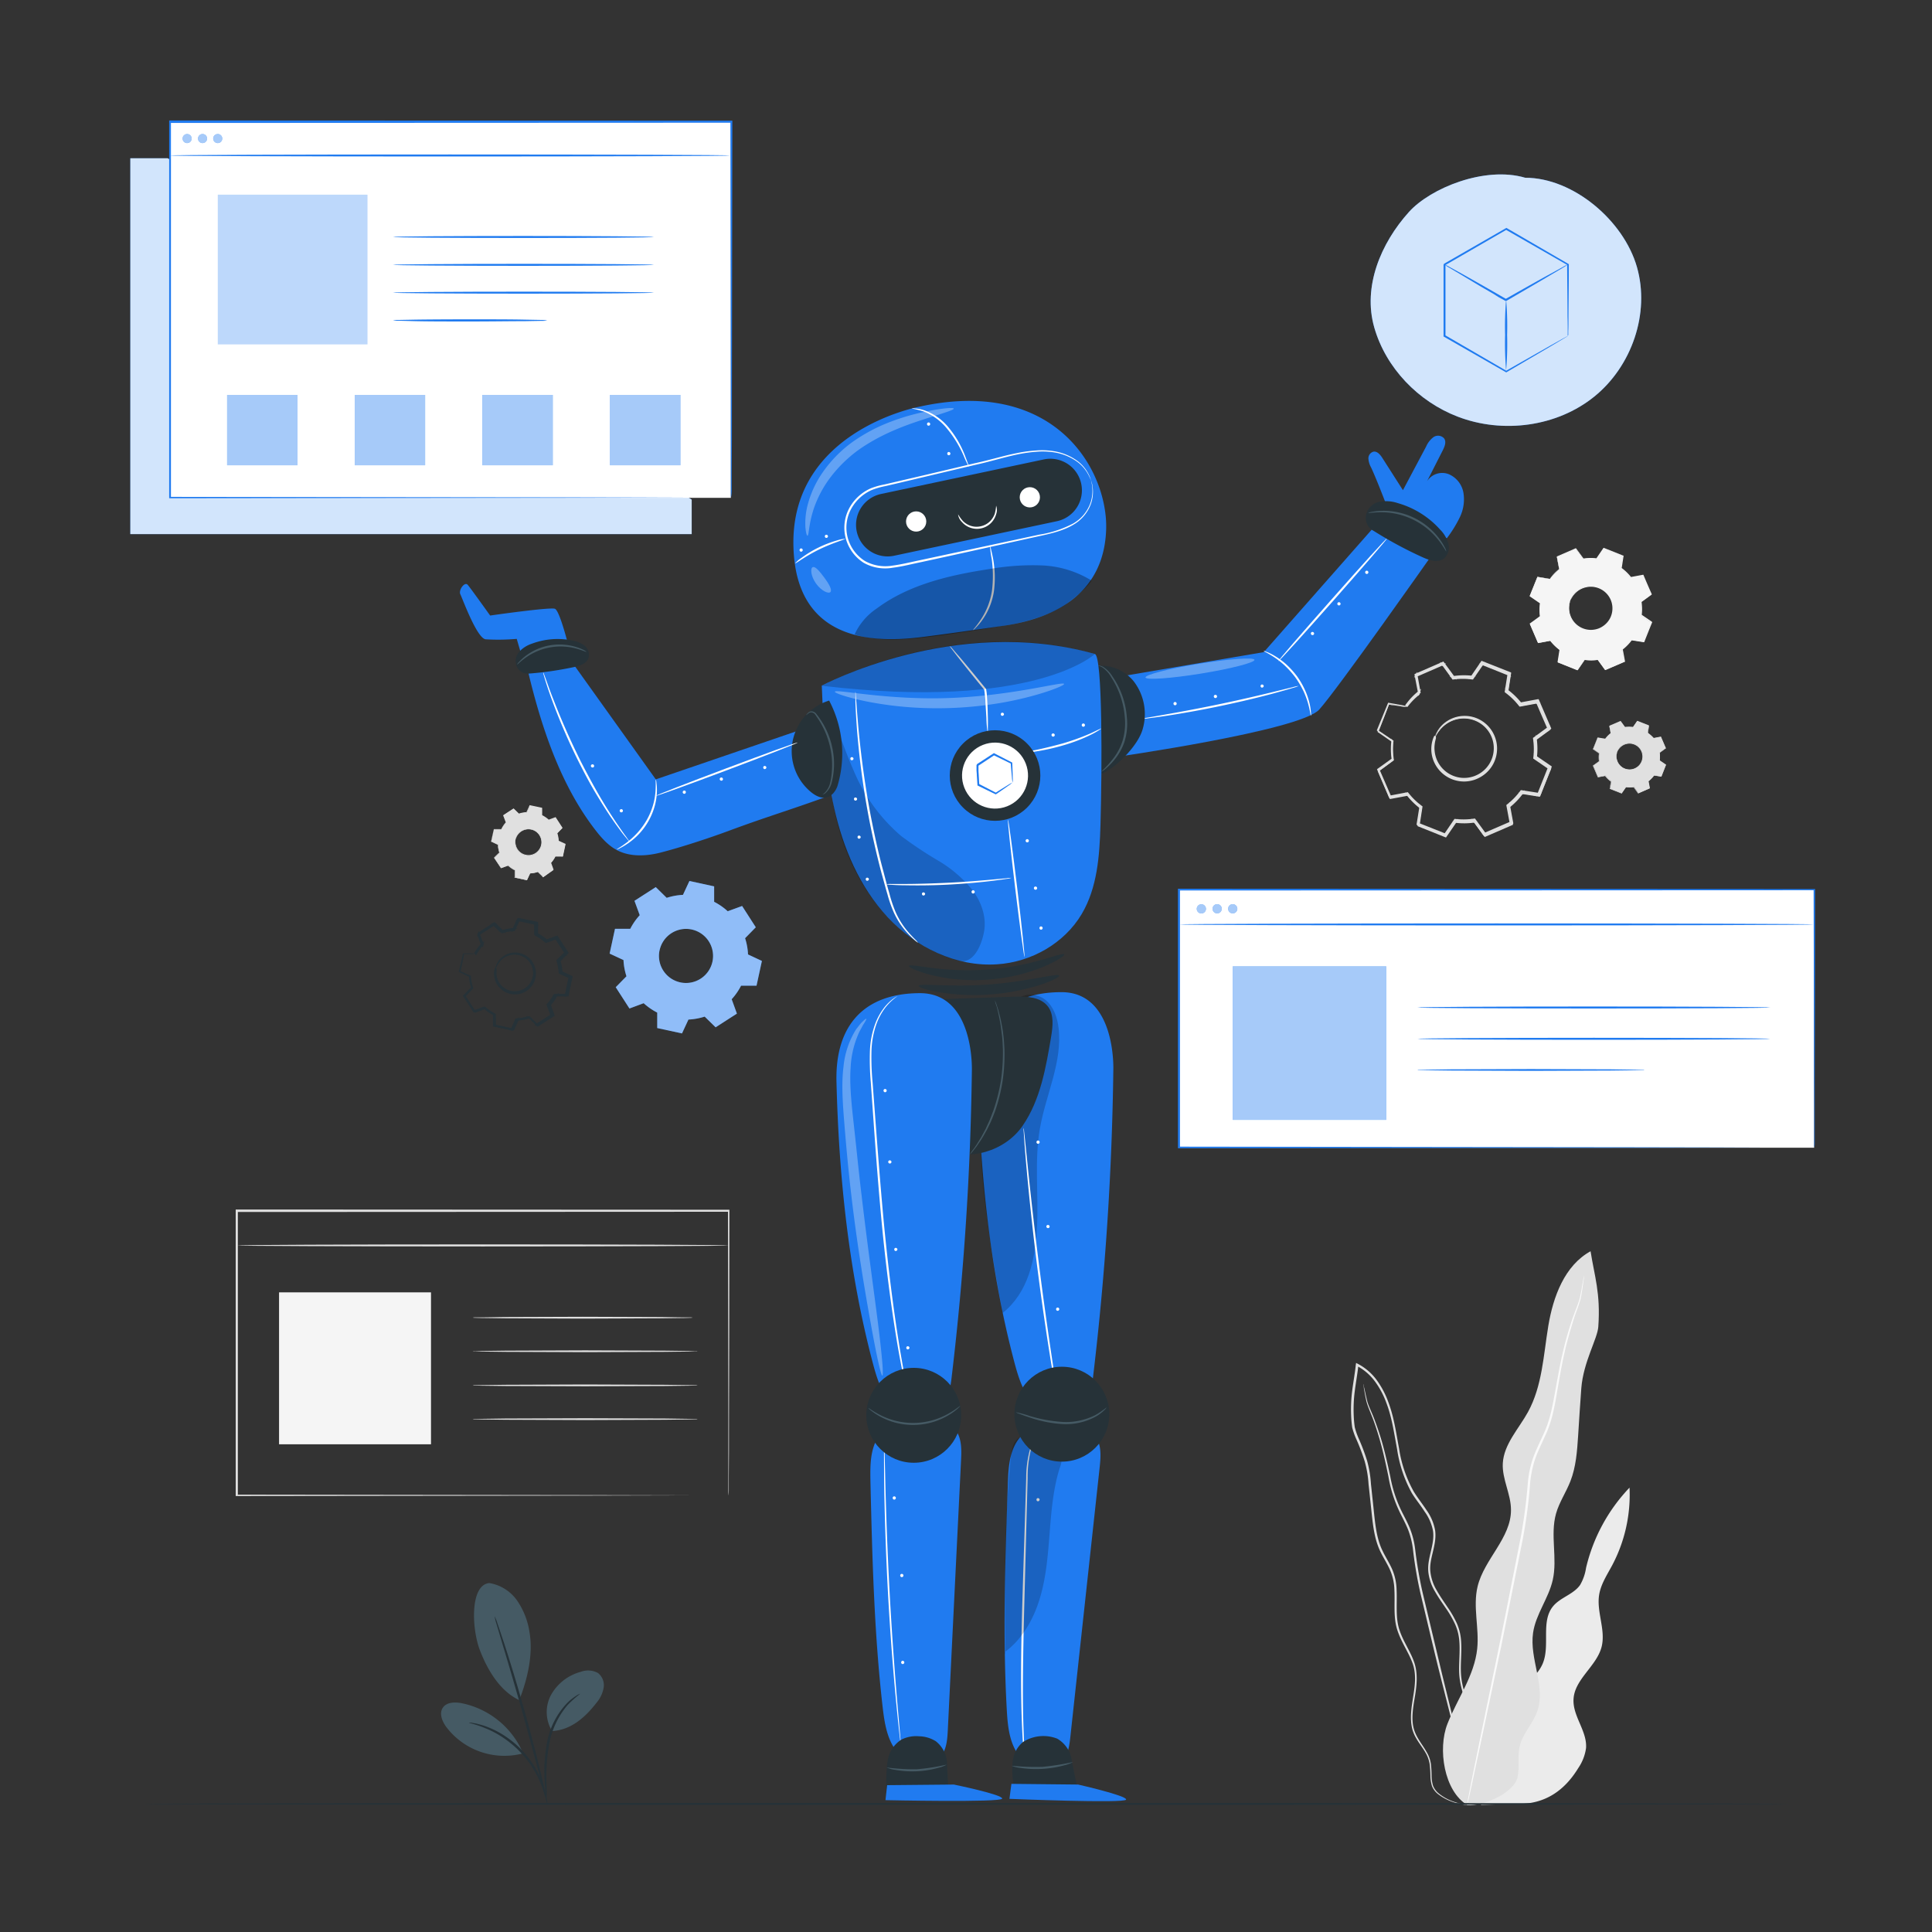 <svg xmlns="http://www.w3.org/2000/svg" viewBox="0 0 500 500"><rect x="0" y="0" width="500" height="500" fill="#333333" stroke="none"/><g id="freepik--background-complete--inject-38"><path d="M363.91,182.93a18.18,18.18,0,0,1,3.43-3.52l-.83-4.49,6.93-3,2.68,3.68a18.82,18.82,0,0,1,4.92-.07l2.58-3.76,7,2.79-.71,4.51a18.52,18.52,0,0,1,3.53,3.43l4.48-.84,3,6.93-3.68,2.69a18.33,18.33,0,0,1,.07,4.91l3.76,2.58-2.79,7-4.5-.7a18.47,18.47,0,0,1-3.43,3.52l.83,4.49-6.93,3-2.68-3.69a18.82,18.82,0,0,1-4.92.08l-2.58,3.75-7-2.78.71-4.51a18.52,18.52,0,0,1-3.53-3.43l-4.48.84-3-6.93,3.69-2.69a18.33,18.33,0,0,1-.07-4.91l-3.76-2.58,2.79-7,4.5.7Zm7.54,7.77A8.09,8.09,0,1,0,382,186.18,8.1,8.1,0,0,0,371.45,190.7Z" style="fill:none"></path><path d="M371.45,190.7a2,2,0,0,1,.16-.49,6.44,6.44,0,0,1,.72-1.31,8,8,0,0,1,4.41-3.17,8.34,8.34,0,0,1,3.82-.19,8.46,8.46,0,0,1,3.94,1.93A8.27,8.27,0,0,1,387,191.6a8.29,8.29,0,0,1-3.65,9.17,8.26,8.26,0,0,1-4.68,1.25,8.43,8.43,0,0,1-4.19-1.31,8.2,8.2,0,0,1-2.64-2.75,8.06,8.06,0,0,1-1-5.34,6.39,6.39,0,0,1,.38-1.44,2.16,2.16,0,0,1,.22-.48,18.49,18.49,0,0,0-.4,2,8,8,0,0,0,1.15,5.12,7.85,7.85,0,0,0,6.53,3.77,7.71,7.71,0,0,0,4.39-1.21,7.86,7.86,0,0,0,1.06-12.5,8,8,0,0,0-3.71-1.86,7.73,7.73,0,0,0-3.63.12,8.08,8.08,0,0,0-4.35,2.93C371.74,190,371.5,190.73,371.45,190.7Z" style="fill:#e0e0e0"></path><path d="M363.91,182.93l-.28,0-.86-.12-3.38-.48.09-.05-2.74,7-.05-.15c1.15.77,2.42,1.64,3.77,2.56l.08.05v.09a18.26,18.26,0,0,0,.09,4.88v.1l-.08.06-3.68,2.7.06-.23c.95,2.18,1.95,4.5,3,6.93l-.23-.12,4.48-.85.13,0,.08.1a18.43,18.43,0,0,0,3.49,3.38l.11.08,0,.14c-.22,1.39-.46,2.93-.7,4.5l-.14-.25,7,2.78-.29.09c.8-1.17,1.68-2.46,2.58-3.76l.08-.13.15,0a18.4,18.4,0,0,0,4.85-.07l.15,0,.09.13,2.69,3.68-.31-.08,6.93-3-.15.28c-.27-1.41-.55-2.94-.84-4.48l0-.16.13-.09a18.65,18.65,0,0,0,3.38-3.48h0l.25-.1h.13l.15,0,.28.05.57.09,1.13.17,2.24.36-.28.16q1.41-3.56,2.79-7l.09.31-3.75-2.59-.13-.08,0-.16a18.73,18.73,0,0,0-.07-4.85l0-.15.12-.09,3.69-2.68-.08.3-3-6.93.26.14-4.48.83-.14,0-.09-.11a18.23,18.23,0,0,0-3.47-3.39l-.11-.08,0-.14c.24-1.54.48-3,.71-4.5l.14.23-7-2.8.24-.07c-.91,1.32-1.76,2.56-2.59,3.75l-.06.09H381a18.35,18.35,0,0,0-4.87,0l-.11,0-.06-.08c-1-1.35-1.84-2.56-2.67-3.7l.19.05L366.55,175l.07-.13.8,4.49v.05l0,0A19.26,19.26,0,0,0,364.7,182l-.59.69a1.1,1.1,0,0,1-.2.23l.17-.25c.12-.17.3-.41.56-.73a18.09,18.09,0,0,1,2.65-2.61l0,.08c-.24-1.22-.52-2.69-.87-4.47l0-.1.09,0,6.91-3,.12-.05.07.1,2.7,3.67-.16-.06a18.14,18.14,0,0,1,5-.09l-.18.08,2.57-3.77.09-.13.15.06,7,2.77.16.07,0,.17c-.23,1.46-.46,3-.7,4.5l-.09-.21a18.58,18.58,0,0,1,3.58,3.46l-.23-.08,4.49-.84.18,0,.08.18,3,6.92.08.18-.16.12-3.68,2.69.1-.24a18.85,18.85,0,0,1,.07,5l-.11-.24,3.76,2.58.17.12-.07.19q-1.38,3.45-2.79,7l-.07.19-.21,0-2.25-.35-1.12-.18-.57-.09-.28,0-.15,0h-.13c.11,0-.25.11.25-.1h0a19,19,0,0,1-3.47,3.57l.09-.26c.29,1.54.57,3.07.84,4.49l0,.2-.19.08-6.93,3-.18.09-.12-.17-2.69-3.69.24.1a18.54,18.54,0,0,1-5,.07l.23-.1-2.58,3.75-.11.16-.18-.07-7-2.8-.17-.07,0-.18c.25-1.57.49-3.11.72-4.5l.08.21a18.66,18.66,0,0,1-3.56-3.47l.21.07-4.48.83-.17,0-.06-.15-3-6.94-.06-.14.12-.08,3.7-2.68-.07.17a18.79,18.79,0,0,1,0-5l.06.14-3.75-2.6-.08-.06,0-.09,2.83-7,0-.06h.06l3.33.57.86.16Z" style="fill:#e0e0e0"></path><path d="M371.45,190.7s.12-.31.44-.89a8,8,0,0,1,1.84-2.24,8.05,8.05,0,1,1,.06,12.43,8.38,8.38,0,0,1-3.06-6.79,9.56,9.56,0,0,1,.16-1.31c0-.21.09-.43.15-.64l.09-.32,0-.15,0-.07v0a.27.27,0,0,0,.17.22l.31-.11a5.69,5.69,0,0,0-.37,1,7.7,7.7,0,0,0,.3,4.93,7.94,7.94,0,0,0,3.06,3.71,8,8,0,0,0,11.58-3.24,8.09,8.09,0,0,0-2.59-10.17,8.14,8.14,0,0,0-9.93.45,7.79,7.79,0,0,0-1.84,2.27c-.16.29-.26.52-.33.68s-.1.25-.1.24a.6.6,0,0,1,.05-.25,4.45,4.45,0,0,1,.29-.72,7.57,7.57,0,0,1,1.8-2.37,8.34,8.34,0,0,1,10.27-.6,8.5,8.5,0,0,1,3.63,6.5,8.6,8.6,0,0,1-.84,4.18,8.47,8.47,0,0,1-3,3.39,8.47,8.47,0,0,1-9.29.07,8.44,8.44,0,0,1-3.27-3.94,8.16,8.16,0,0,1-.32-5.26,5.69,5.69,0,0,1,.42-1.13l.1-.18.21.07c.18.06.2.3.18.25v.07l0,.06,0,.09,0,.16-.09.3c-.05.2-.1.41-.14.61a10.32,10.32,0,0,0-.15,1.23,8.25,8.25,0,0,0,.28,2.43,7.7,7.7,0,0,0,6.8,5.64,7.68,7.68,0,0,0,5.2-13.8,7.81,7.81,0,0,0-5.59-1.5,8,8,0,0,0-4.08,1.72,8.47,8.47,0,0,0-1.88,2.14C371.63,190.41,371.49,190.74,371.45,190.7Z" style="fill:#e0e0e0"></path><path d="M363.91,182.93l-4.56-.73.07,0c-.73,1.81-1.68,4.21-2.86,7.15l0-.11,3.83,2.64-.16.13-.06-.13.21,0a18.6,18.6,0,0,0,.07,4.93l-.24,0,.07-.15.18.15-3.79,2.76,0-.16,3.1,7.18-.17-.09,4.63-.86,0,.31-.19-.07.19-.25a18.66,18.66,0,0,0,3.53,3.44l-.26.2-.08-.19.33,0c-.23,1.42-.48,3-.74,4.66l-.1-.19,7.32,2.91-.22.07,2.67-3.9.24.29-.21.09-.05-.37a18.54,18.54,0,0,0,4.92-.07l-.05.38-.21-.09.24-.3,2.79,3.83-.25-.07,7.27-3.13-.13.23c-.27-1.42-.57-3-.87-4.66l.42,0-.08.22-.35-.25a18.42,18.42,0,0,0,3.44-3.54l.26.35-.22.09-.05-.43,4.68.74-.25.14c.91-2.27,1.91-4.8,2.92-7.36l.09.28-3.92-2.68.35-.29.1.21-.45.07a18.47,18.47,0,0,0-.08-4.91l.46.06-.09.21-.36-.29,3.82-2.79-.08.29c-1-2.25-2-4.73-3.13-7.24l.27.14-4.65.88.05-.48.2.07-.29.39a18.45,18.45,0,0,0-3.52-3.41l.38-.3.08.19-.48.06c.22-1.45.47-3.05.72-4.66l.16.28-7.29-2.88.3-.1c-.82,1.21-1.73,2.55-2.65,3.88l-.31-.38.15-.07.08.49a18.3,18.3,0,0,0-4.89.09l.06-.49.14.06-.31.39-2.76-3.77.31.09-7.09,3.09.15-.29c.28,1.44.58,3,.88,4.56l-.5,0,0-.07.41.29a16.9,16.9,0,0,0-3,3l-.21.27s0,0-.05,0h-.08c.07,0-.24-.27-.35-.15l-.05,0,0,0s0,0,0,0l.45-.53c.3-.37.63-.73.95-1.07a20.94,20.94,0,0,1,2.11-1.89l-.09.25c-.28-1.53-.55-3-.82-4.53l.49.08-.06.11-.33-.36,6.94-2.95,0,.48-.16,0,.27-.4q1.38,1.89,2.73,3.77l-.25-.11a18.84,18.84,0,0,1,5.14-.05l-.24.1,2.64-3.83.29.39-.21.06,0-.48,7,2.81-.31.36-.12-.21.47-.09c-.25,1.56-.49,3.1-.74,4.62l-.1-.24a18.73,18.73,0,0,1,3.71,3.62l-.25-.09,4.61-.85-.07.46-.23-.12.34-.32,3,6.93-.46,0,.07-.26.38.26-3.8,2.76.1-.23a18.44,18.44,0,0,1,.06,5.19l-.1-.22,3.87,2.66-.36.26-.08-.27h.44c-.95,2.4-1.88,4.73-2.79,7l-.33-.28.25-.14.08.42-4.64-.73.21-.09a18.55,18.55,0,0,1-3.62,3.72l.08-.21.86,4.62-.4-.06.13-.26.28.3-6.94,3,0-.39.27.08-.22.32-2.76-3.8.19.08a18.43,18.43,0,0,1-5.18.07l.18-.08L374,216.22l-.21-.29.26-.08,0,.36-7-2.79.22-.25.13.22-.33.06c.27-1.7.5-3.18.73-4.62l.06.16a18.87,18.87,0,0,1-3.69-3.59l.16.06-4.6.86.05-.29.2.11-.21.19-3-6.92.25,0-.05.2-.21-.15,3.76-2.74-.05.12a18.57,18.57,0,0,1-.07-5.08l0,.1-3.83-2.62.14-.11.05.14h-.18l2.78-7,.08.07-.08,0,0-.11,4.51.69a6.83,6.83,0,0,1-1.12-.11l-3.4-.46-.17,0,.15-.08.08-.05.14-.08-.06.15c-.66,1.73-1.53,4-2.72,7l-.09.25-.08-.25,0-.14-.08-.26.22.15,3.84,2.6.06,0v.06a18.68,18.68,0,0,0,.1,5l0,.08-.06,0-3.75,2.76-.31.23.1-.37.06-.2.1-.37.15.35c.9,2.08,1.87,4.3,3,6.91l.18.4-.38-.2-.21-.11-.38-.2.43-.08,4.59-.87.1,0,.06.07a18,18,0,0,0,3.63,3.52l.09.06,0,.1-.71,4.62-.08.5-.25-.44-.13-.22-.25-.44.47.19,7,2.77.5.2-.52.15-.25.08-.52.16.31-.44,2.64-3.88.07-.1.12,0a18.44,18.44,0,0,0,5.07-.09l.12,0,.07.1,2.77,3.79.35.48-.57-.15-.27-.08-.57-.15.54-.24,6.93-3,.56-.25-.29.54-.13.26-.29.54-.12-.6-.86-4.62,0-.14.11-.08a18.29,18.29,0,0,0,3.54-3.64l.08-.11.13,0,4.64.73.65.1-.57.32-.25.15-.57.32.24-.61c.91-2.28,1.84-4.61,2.79-7l.24-.62.2.64.08.27.2.65-.55-.38-3.88-2.66-.12-.08,0-.15a18.28,18.28,0,0,0-.07-5.06l0-.14.12-.09,3.79-2.77.56-.4-.18.67c0,.08,0,.17-.07.26l-.19.68-.27-.65c-1-2.28-2-4.59-3-6.93l-.28-.64.62.33.24.12.62.34-.7.13-4.6.85-.15,0-.1-.12a17.73,17.73,0,0,0-3.61-3.52l-.12-.09,0-.15c.25-1.53.49-3.07.74-4.63l.11-.71.36.63.12.21.36.63-.68-.27-7-2.8-.68-.27.7-.22.21-.06.7-.21-.42.6-2.64,3.84-.09.13-.15,0a18.21,18.21,0,0,0-5,0l-.16,0-.09-.13q-1.35-1.87-2.73-3.77l-.43-.59.71.19.17,0,.72.2-.69.29-6.94,3-.68.29.35-.65.06-.12.35-.66.13.74c.27,1.5.54,3,.82,4.53l0,.16-.13.09a19.81,19.81,0,0,0-2.05,1.84c-.32.34-.63.68-.93,1l-.46.55,0,.05,0,0-.06,0c-.1.12-.42-.16-.34-.15h0v0a.83.83,0,0,1,0-.15,1.55,1.55,0,0,1,.14-.29l.23-.28a16.88,16.88,0,0,1,3-3.1l.74-.6-.33.89,0,.07-.32.87-.18-.91c-.3-1.56-.6-3.12-.88-4.56l0-.2.19-.09,7.1-3.09.19-.08.12.17,2.76,3.76.55.75-.86-.36-.14-.06-.85-.35.91-.14a19.37,19.37,0,0,1,5-.09l.92.11-.85.38-.15.07-.84.38.52-.76,2.65-3.88.11-.17.2.08,7.29,2.88.18.08,0,.2c-.25,1.61-.5,3.21-.72,4.66l-.14.89-.34-.84-.08-.19-.34-.83.72.53a19.21,19.21,0,0,1,3.62,3.51l.55.71-.84-.32-.2-.07-.84-.32.88-.16,4.65-.87.2,0,.08.18,3.12,7.25.08.18-.16.11-3.83,2.79-.7.51.34-.8.09-.21.33-.79.13.85a19,19,0,0,1,.07,5l-.1.84-.35-.77-.1-.22-.35-.77.7.48,3.91,2.68.16.11-.07.17-2.93,7.36-.07.17-.18,0-4.68-.74-.8-.13.75-.3.22-.09.74-.31-.48.65a19.16,19.16,0,0,1-3.51,3.61l-.62.48.27-.73.09-.23.28-.73.14.77c.3,1.63.6,3.24.86,4.66l0,.17-.15.07-7.27,3.12-.15.07-.1-.14-2.79-3.83-.42-.59.66.28.22.09.66.28-.71.11a18.92,18.92,0,0,1-5,.06l-.69-.09.63-.28.21-.1.64-.29-.4.58c-.94,1.37-1.87,2.71-2.68,3.9l-.09.12-.14-.06-7.32-2.93-.13-.05,0-.14c.27-1.64.52-3.25.75-4.66l.1-.6.23.56.07.19.23.56-.48-.36a18.74,18.74,0,0,1-3.59-3.51l-.35-.45.54.2.18.07.54.21-.56.1-4.63.84-.12,0-.05-.11c-1.08-2.54-2.11-4.94-3.06-7.19l-.05-.1.09-.07,3.81-2.74.35-.26-.17.41-.06.14-.17.41-.06-.44a18.94,18.94,0,0,1-.05-5l.05-.39.16.35.06.13.16.36-.32-.22-3.82-2.66-.06-.05,0-.07,2.92-7.12,0,0h0l3.4.6.86.17Z" style="fill:#e0e0e0"></path><path d="M129.73,214.58a7.94,7.94,0,0,1,1.18-1.72l-.67-1.81,2.68-1.73,1.38,1.34a8.25,8.25,0,0,1,2-.38l.81-1.75,3.12.67,0,1.93a7.3,7.3,0,0,1,1.72,1.18l1.81-.67,1.74,2.68-1.35,1.38a8.17,8.17,0,0,1,.38,2.05l1.75.8-.67,3.13-1.92,0a7.94,7.94,0,0,1-1.18,1.72l.66,1.81L140.56,227l-1.38-1.34a8.17,8.17,0,0,1-2,.38l-.81,1.75-3.13-.67,0-1.93a7.54,7.54,0,0,1-1.71-1.18l-1.82.67L127.92,222l1.34-1.38a8.25,8.25,0,0,1-.38-2.05l-1.75-.81.67-3.12,1.93,0Zm3.69,2.7a3.43,3.43,0,1,0,4.07-2.63A3.44,3.44,0,0,0,133.42,217.28Z" style="fill:#e0e0e0"></path><path d="M133.42,217.28a2.56,2.56,0,0,1,.25-.81,3.4,3.4,0,0,1,1.61-1.63,3.6,3.6,0,0,1,1.58-.35,3.49,3.49,0,0,1,1.77.53,3.17,3.17,0,0,1,.77.65,3.13,3.13,0,0,1,.58.88,3.59,3.59,0,0,1,.24,2.18,3.5,3.5,0,0,1-1.11,1.89,3.27,3.27,0,0,1-.88.58,3.52,3.52,0,0,1-1,.28,3.59,3.59,0,0,1-1.83-.25,3.36,3.36,0,0,1-1.29-1,3.43,3.43,0,0,1-.82-2.14,2.62,2.62,0,0,1,.11-.85s0,.3,0,.84a3.44,3.44,0,0,0,.84,2.06,3.28,3.28,0,0,0,1.25.9,3.51,3.51,0,0,0,1.75.22,3.45,3.45,0,0,0,.92-.27,3.24,3.24,0,0,0,.83-.55,3.29,3.29,0,0,0,.82-3.85,3.09,3.09,0,0,0-.54-.84,3.24,3.24,0,0,0-.72-.62,3.35,3.35,0,0,0-1.69-.51,3.39,3.39,0,0,0-3.11,1.85C133.49,217,133.45,217.29,133.42,217.28Z" style="fill:#e0e0e0"></path><path d="M129.73,214.58h-.49l-1.44,0,0,0c-.17.8-.38,1.85-.65,3.12l0,0,1.76.8,0,0v0a8,8,0,0,0,.39,2v0l0,0L128,222v-.09c.54.85,1.13,1.74,1.74,2.68l-.09,0,1.81-.67,0,0,0,0a7.72,7.72,0,0,0,1.7,1.17l0,0v.05c0,.6,0,1.26,0,1.93l-.07-.08,3.13.66-.11.05.81-1.75,0-.05h.06a7.85,7.85,0,0,0,2-.37l.06,0,0,0,1.38,1.35-.12,0,2.68-1.73,0,.11-.67-1.81,0-.06,0,0a7.68,7.68,0,0,0,1.17-1.69h0l0-.06h.05l1.93,0-.09.08c.22-1.06.45-2.1.66-3.13l.06.11-1.75-.81-.06,0v-.06a7.59,7.59,0,0,0-.37-2l0-.06,0,0q.69-.69,1.35-1.38v.12c-.59-.92-1.17-1.81-1.74-2.68l.11,0-1.81.67-.05,0,0,0a8,8,0,0,0-1.69-1.17l-.05,0v-.05c0-.66,0-1.31,0-1.93l.06.08-3.12-.67.09-.05-.82,1.75,0,0h0a8,8,0,0,0-2,.37l0,0,0,0c-.5-.49-.95-.94-1.38-1.35H133l-2.68,1.73V211l.66,1.81v0h0a8.48,8.48,0,0,0-.94,1.25l-.2.34-.06.11a.45.45,0,0,1,.05-.12l.18-.34a8,8,0,0,1,.92-1.28v0c-.19-.49-.41-1.08-.68-1.8v0h0c.75-.5,1.63-1.08,2.67-1.75l0,0,0,0,1.39,1.35-.07,0a7.84,7.84,0,0,1,2.06-.39l-.06,0c.26-.55.53-1.13.81-1.75l0-.05h.06l3.13.66h.06v.07l0,1.92,0-.07a8,8,0,0,1,1.74,1.19l-.09,0,1.81-.67.07,0,0,.06c.57.87,1.15,1.76,1.74,2.68l.05.06-.06,0-1.34,1.39,0-.1a7.57,7.57,0,0,1,.38,2.07l-.05-.08,1.75.81.07,0,0,.08c-.21,1-.44,2.06-.66,3.12l0,.07h-.07l-1.93,0,.08-.05h0a7.68,7.68,0,0,1-1.19,1.73l0-.1c.23.62.45,1.24.66,1.81l0,.08-.07,0L140.62,227l-.07.05-.05-.06-1.38-1.34.09,0a7.75,7.75,0,0,1-2.07.38l.08-.05-.81,1.75,0,.06h-.07l-3.12-.67-.07,0v-.07c0-.67,0-1.33,0-1.93l0,.08a7.69,7.69,0,0,1-1.73-1.2l.08,0-1.81.66-.06,0,0,0L127.86,222l0-.05,0,0,1.35-1.38,0,.07a7.87,7.87,0,0,1-.37-2.06l0,.05-1.75-.82,0,0v0c.27-1.27.5-2.32.68-3.11v0h2Z" style="fill:#e0e0e0"></path><path d="M415.38,191.22a7.59,7.59,0,0,1,1.45-1.49l-.35-1.9,2.93-1.26,1.14,1.56a7.62,7.62,0,0,1,2.08,0l1.09-1.59,3,1.18-.3,1.9a7.94,7.94,0,0,1,1.5,1.45l1.89-.35,1.27,2.93-1.56,1.14a8,8,0,0,1,0,2.08l1.59,1.09-1.18,3-1.91-.3a8.19,8.19,0,0,1-1.45,1.49l.35,1.9L424,205.25l-1.13-1.56a8,8,0,0,1-2.08,0l-1.1,1.59-3-1.18.3-1.91a7.59,7.59,0,0,1-1.49-1.45l-1.9.36-1.26-2.94,1.55-1.13a8,8,0,0,1,0-2.08l-1.59-1.09,1.18-3,1.91.3Zm3.19,3.29a3.42,3.42,0,1,0,4.45-1.92A3.42,3.42,0,0,0,418.57,194.51Z" style="fill:#e0e0e0"></path><path d="M418.57,194.51a2.59,2.59,0,0,1,.38-.76,3.38,3.38,0,0,1,1.86-1.34,3.59,3.59,0,0,1,1.61-.08,3.58,3.58,0,0,1,2.32,1.59,3.22,3.22,0,0,1,.41,1,3.48,3.48,0,0,1-.13,2.18,3.53,3.53,0,0,1-1.4,1.68,3.47,3.47,0,0,1-2,.53,3.42,3.42,0,0,1-1.76-.55,3.45,3.45,0,0,1-1.56-3.41,2.42,2.42,0,0,1,.25-.81,5.7,5.7,0,0,0-.17.82,3.38,3.38,0,0,0,.48,2.17,3.42,3.42,0,0,0,1.08,1.1,3.49,3.49,0,0,0,1.69.5,3.28,3.28,0,0,0,1.86-.51,3.26,3.26,0,0,0,1.33-1.59,3.32,3.32,0,0,0,.13-2.06,3.33,3.33,0,0,0-1-1.66,3.37,3.37,0,0,0-4.95.51C418.69,194.23,418.59,194.52,418.57,194.51Z" style="fill:#e0e0e0"></path><path d="M415.38,191.22h-.12l-.36-.05-1.43-.21,0,0c-.29.76-.69,1.76-1.16,3l0-.06,1.6,1.09,0,0v0a8,8,0,0,0,0,2.07v0l0,0-1.55,1.14,0-.08,1.27,2.93-.09,0,1.9-.36h.05l0,0a7.8,7.8,0,0,0,1.48,1.44l0,0v.05c-.09.59-.19,1.24-.3,1.9l-.05-.09,3,1.17-.11,0,1.09-1.59,0,0h.06a8.31,8.31,0,0,0,2.05,0h.06l0,0,1.14,1.56-.12,0,2.94-1.26-.06.1c-.11-.6-.23-1.24-.36-1.89v-.06l.05,0a7.69,7.69,0,0,0,1.43-1.47h0l0,0H428l1.9.3-.1.06,1.18-3,0,.12-1.59-1.09-.05,0v0a7.88,7.88,0,0,0,0-2.06v-.06l.05,0,1.56-1.13,0,.11-1.26-2.93.1.05-1.9.35h-.05l0,0a7.74,7.74,0,0,0-1.48-1.44l0,0v0c.1-.66.21-1.29.3-1.91l0,.09-3-1.18.09,0-1.1,1.59,0,0h0a7.85,7.85,0,0,0-2.06,0h0l0,0-1.13-1.56.07,0-2.94,1.25,0-.05c.14.76.25,1.38.34,1.9v0h0a8.29,8.29,0,0,0-1.14,1.08l-.25.29-.08.1.07-.11.24-.31a7.77,7.77,0,0,1,1.12-1.1v0c-.1-.51-.22-1.14-.37-1.89v0h0l2.93-1.28h0l0,0,1.14,1.56-.06,0a7.64,7.64,0,0,1,2.09,0l-.06,0c.34-.51.7-1,1.09-1.6l0-.05.06,0,3,1.17.06,0v.07l-.29,1.9,0-.08A8.06,8.06,0,0,1,428,191l-.09,0,1.9-.36h.07l0,.06,1.26,2.93,0,.07-.06,0-1.56,1.13,0-.09a7.84,7.84,0,0,1,0,2.11l0-.09,1.59,1.09.07,0,0,.08-1.18,3,0,.07h-.08l-1.9-.3.09,0h0a8.11,8.11,0,0,1-1.47,1.51l0-.1L427,204V204l-.07,0L424,205.34l-.07,0-.05-.06-1.13-1.57.09,0a7.88,7.88,0,0,1-2.11,0l.09,0-1.09,1.59,0,.06-.07,0-3-1.18-.07,0v-.06c.11-.67.21-1.32.3-1.91l0,.08a7.83,7.83,0,0,1-1.51-1.47l.08,0-1.9.35h-.06l0-.05-1.26-2.94,0-.05,0,0,1.57-1.13,0,.06a7.8,7.8,0,0,1,0-2.1l0,.05-1.58-1.09,0,0,0,0c.49-1.21.89-2.2,1.19-3v0h0l1.41.24.36.06Z" style="fill:#e0e0e0"></path><path d="M401.09,149.83a13.34,13.34,0,0,1,2.43-2.49l-.59-3.17,4.9-2.11,1.9,2.6a13.07,13.07,0,0,1,3.48,0L415,142l5,2-.5,3.18a12.75,12.75,0,0,1,2.49,2.43l3.17-.59,2.11,4.9-2.6,1.9a13,13,0,0,1,0,3.47l2.66,1.83-2,5-3.18-.5a13,13,0,0,1-2.43,2.49l.59,3.17-4.9,2.11-1.9-2.6a13.41,13.41,0,0,1-3.47,0l-1.83,2.65-5-2,.5-3.18a13.34,13.34,0,0,1-2.49-2.43l-3.17.59-2.11-4.9,2.61-1.9a13.07,13.07,0,0,1,0-3.48l-2.66-1.82,2-5,3.18.5Zm5.33,5.5a5.73,5.73,0,1,0,7.44-3.2A5.72,5.72,0,0,0,406.42,155.33Z" style="fill:#f5f5f5"></path><path d="M406.42,155.33a4.36,4.36,0,0,1,.63-1.27,5.8,5.8,0,0,1,8.59-1,5.21,5.21,0,0,1,1.09,1.28,5.72,5.72,0,0,1,.7,1.62,5.86,5.86,0,0,1-2.57,6.47,5.61,5.61,0,0,1-1.62.69,5.39,5.39,0,0,1-1.68.19,5.83,5.83,0,0,1-4.82-2.86,5.66,5.66,0,0,1-.73-3.77,4.23,4.23,0,0,1,.41-1.35s-.17.48-.28,1.37a5.63,5.63,0,0,0,5.43,6.31,5.45,5.45,0,0,0,1.59-.19,5.06,5.06,0,0,0,1.53-.67,5.58,5.58,0,0,0,2.22-2.65,5.65,5.65,0,0,0,.21-3.46,5.35,5.35,0,0,0-.65-1.53,5.61,5.61,0,0,0-3.66-2.55,5.51,5.51,0,0,0-2.57.09,5.65,5.65,0,0,0-3.08,2.08C406.62,154.86,406.46,155.35,406.42,155.33Z" style="fill:#f5f5f5"></path><path d="M401.09,149.83l-.2,0-.6-.08-2.39-.35.06,0c-.5,1.27-1.15,3-1.95,5l0-.1,2.67,1.81.05,0v.06a13.38,13.38,0,0,0,.06,3.45v.06l-.05,0-2.6,1.91,0-.15q1,2.33,2.12,4.9l-.14-.08,3.17-.59.08,0,.05.07a12.79,12.79,0,0,0,2.47,2.39l.07,0,0,.09c-.15,1-.32,2.08-.49,3.18l-.09-.15,5,2-.18.06c.56-.83,1.19-1.74,1.82-2.66l0-.08h.09a12.84,12.84,0,0,0,3.44,0l.1,0,.05.08,1.9,2.61-.19-.06,4.9-2.11-.1.18c-.18-1-.38-2.08-.59-3.17l0-.1.08-.06a13,13,0,0,0,2.4-2.46h0l.06-.08h.09l3.19.5-.18.11q1-2.52,2-5l.06.19-2.65-1.82-.08-.06v-.09a12.76,12.76,0,0,0-.05-3.44v-.1l.07,0,2.61-1.9-.05.19c-.72-1.67-1.42-3.31-2.11-4.9l.17.09-3.17.58-.09,0-.05-.07a12.73,12.73,0,0,0-2.47-2.4l-.06-.06v-.08c.17-1.09.34-2.15.5-3.18l.09.14-5-2,.15,0-1.83,2.65,0,.06h-.07a12.78,12.78,0,0,0-3.45,0h-.06l0-.05-1.89-2.62.12,0L403,144.24l0-.09c.23,1.27.42,2.31.57,3.18v0l0,0a13.89,13.89,0,0,0-1.9,1.79l-.42.5c-.09.11-.13.17-.14.16l.12-.18.4-.51a12.17,12.17,0,0,1,1.88-1.84l0,0c-.17-.87-.37-1.9-.61-3.17v-.06l0,0,4.89-2.13.07,0,.05.06,1.91,2.6-.11,0a12.79,12.79,0,0,1,3.51-.06l-.11.05,1.82-2.67.05-.08.1,0,5,2,.1,0,0,.11c-.16,1-.32,2.09-.49,3.18l-.06-.13a13,13,0,0,1,2.53,2.45l-.14-.06,3.17-.59.11,0,.05.11q1,2.38,2.12,4.9l0,.11-.1.07-2.61,1.9.06-.15a13,13,0,0,1,.06,3.52l-.07-.15,2.66,1.82.1.08,0,.12q-1,2.44-2,5l-.05.12-.13,0-3.19-.5.16-.07h0a13.09,13.09,0,0,1-2.46,2.52l.06-.16c.21,1.09.41,2.17.59,3.17l0,.13-.12,0-4.9,2.11-.12,0-.08-.1-1.89-2.61.15.06a13.45,13.45,0,0,1-3.52,0l.14-.07-1.82,2.66-.07.1-.11,0-5-2-.11-.05,0-.11c.18-1.11.35-2.2.5-3.18l.06.13a13.1,13.1,0,0,1-2.52-2.46l.14.05-3.18.59-.1,0,0-.1-2.1-4.9,0-.09.08,0,2.61-1.9,0,.11a13.36,13.36,0,0,1,0-3.51l0,.09-2.65-1.83-.06,0,0-.06c.81-2,1.49-3.68,2-4.95l0,0h0l2.36.4.6.11Z" style="fill:#f5f5f5"></path><path d="M188.5,387.05s0-.46,0-1.33,0-2.17,0-3.86c0-3.39,0-8.36,0-14.74,0-12.76-.06-31.15-.1-53.72l.2.2-127.3.06h0l.26-.26c0,26.07,0,51,0,73.65l-.24-.24,91.56.12,26.3.06,7,0,1.81,0h.63l-.6,0h-1.78l-7,0-26.24.07-91.72.11H61v-.24c0-22.68,0-47.58,0-73.65v-.26h.27l127.3.06h.2v.2c0,22.62-.08,41.06-.11,53.84,0,6.37,0,11.32-.05,14.7,0,1.67,0,2.95,0,3.82S188.5,387.05,188.5,387.05Z" style="fill:#e0e0e0"></path><path d="M188.55,322.32c0,.14-28.48.26-63.6.26s-63.6-.12-63.6-.26,28.47-.27,63.6-.27S188.55,322.17,188.55,322.32Z" style="fill:#e0e0e0"></path><rect x="72.22" y="334.46" width="39.32" height="39.32" style="fill:#f5f5f5"></rect><path d="M179.26,341a3.54,3.54,0,0,1-.57.05l-1.66.05-6.1.08-20.12.08-20.13-.08-6.1-.08-1.66-.05a3.8,3.8,0,0,1-.58-.05,2.23,2.23,0,0,1,.58-.06l1.66,0,6.1-.09,20.13-.07,20.12.07,6.1.09,1.66,0A2.09,2.09,0,0,1,179.26,341Z" style="fill:#e0e0e0"></path><path d="M180.53,349.73a2.08,2.08,0,0,1-.59,0l-1.69.05-6.24.08-20.57.08-20.58-.08-6.23-.08-1.7-.05a2.16,2.16,0,0,1-.59,0,2.16,2.16,0,0,1,.59-.05l1.7-.05,6.23-.08,20.58-.08,20.57.08,6.24.08,1.69.05A2.08,2.08,0,0,1,180.53,349.73Z" style="fill:#e0e0e0"></path><path d="M180.53,358.51a2.27,2.27,0,0,1-.59.06l-1.69.05-6.24.08-20.57.07-20.58-.07-6.23-.08-1.7-.05a2.36,2.36,0,0,1-.59-.06,4.07,4.07,0,0,1,.59-.05l1.7,0,6.23-.08,20.58-.08,20.57.08,6.24.08,1.69,0A3.86,3.86,0,0,1,180.53,358.51Z" style="fill:#e0e0e0"></path><path d="M180.53,367.3a2.7,2.7,0,0,1-.59.05l-1.69,0-6.24.08-20.57.08-20.58-.08-6.23-.08-1.7,0a2.81,2.81,0,0,1-.59-.05,2.16,2.16,0,0,1,.59-.05l1.7-.05,6.23-.09,20.58-.07,20.57.07,6.24.09,1.69.05A2.08,2.08,0,0,1,180.53,367.3Z" style="fill:#e0e0e0"></path><path d="M389.72,445.72c-.76-3,1.24-6.07,3.49-8.25s4.91-4.15,6.09-7.05c1.9-4.7-.59-10.82,2.64-14.73,1.9-2.3,5.29-3.06,7-5.52a12.44,12.44,0,0,0,1.53-4.41A45,45,0,0,1,421.72,385a39,39,0,0,1-4.49,20.1c-1.31,2.46-2.92,4.86-3.37,7.62-.72,4.47,1.75,9.1.63,13.5-1.29,5-7,8.35-7.26,13.53-.25,4.38,3.54,8.24,3.24,12.62a12,12,0,0,1-2,5.18c-3.42,5.61-8.41,9.45-15.95,9.29l-9.24.27Z" style="fill:#ebebeb"></path><path d="M381.35,467.12a7.35,7.35,0,0,1-2.54-.07,15.78,15.78,0,0,1-3-.77,12.75,12.75,0,0,1-3.69-2,5.08,5.08,0,0,1-1.51-2,9.26,9.26,0,0,1-.42-2.76,28.14,28.14,0,0,0-.2-3,8.39,8.39,0,0,0-1.11-3c-1.08-1.91-2.88-3.73-3.45-6.33s-.15-5.32.3-8.1.88-5.78-.17-8.67-3-5.51-4-8.77-.5-6.83-.7-10.32a13.51,13.51,0,0,0-1.17-5.13c-.74-1.64-1.77-3.19-2.57-4.91-1.61-3.49-1.88-7.43-2.31-11.3-.2-1.95-.41-3.91-.63-5.9a28.08,28.08,0,0,0-1-5.91,53.28,53.28,0,0,0-2.17-5.73,17.92,17.92,0,0,1-1.06-3,31.59,31.59,0,0,1-.28-3.17,38,38,0,0,1,.28-6.39c.27-2.13.66-4.24.9-6.38,0-.12,0-.25.05-.37l.05-.42.37.19a14.25,14.25,0,0,1,4.95,4.22,22.8,22.8,0,0,1,3,5.65c1.52,4,2.05,8.13,2.81,12.1A32.57,32.57,0,0,0,365.87,386c1,1.65,2.22,3.16,3.28,4.77a13,13,0,0,1,2.26,5.28c.52,3.9-1.65,7.32-1.22,10.78a12,12,0,0,0,1.66,4.8c.83,1.48,1.81,2.86,2.73,4.24a27.26,27.26,0,0,1,2.46,4.27,13.61,13.61,0,0,1,1.1,4.64c.21,3.11-.25,6.06,0,8.85a20.26,20.26,0,0,0,2.23,7.6c1.1,2.28,2.34,4.34,3.36,6.34a32.51,32.51,0,0,1,1.39,3,14.1,14.1,0,0,1,.79,2.92,18.66,18.66,0,0,1,0,5.27,13.31,13.31,0,0,1-2.68,6.71,5.92,5.92,0,0,1-.75.8,3.57,3.57,0,0,1-.61.51l-.53.37a12.27,12.27,0,0,0,1.8-1.76,13.38,13.38,0,0,0,2.54-6.66,17.87,17.87,0,0,0-.09-5.19,14.27,14.27,0,0,0-.8-2.86,31.78,31.78,0,0,0-1.39-2.91c-1-2-2.28-4-3.41-6.32a20.7,20.7,0,0,1-2.31-7.74c-.23-2.85.22-5.81,0-8.85a13.14,13.14,0,0,0-1.09-4.48,26.86,26.86,0,0,0-2.42-4.19c-.93-1.37-1.92-2.75-2.77-4.26a12.48,12.48,0,0,1-1.74-5c-.42-3.68,1.73-7.12,1.2-10.76a12.54,12.54,0,0,0-2.19-5c-1-1.58-2.26-3.09-3.3-4.78a33.48,33.48,0,0,1-3.81-11.38c-.76-4-1.3-8.11-2.79-12a21.91,21.91,0,0,0-2.94-5.5,13.72,13.72,0,0,0-4.74-4.05l.43-.23c0,.12,0,.24,0,.37-.24,2.16-.64,4.27-.9,6.38a36.85,36.85,0,0,0-.28,6.29,30.4,30.4,0,0,0,.27,3.08,19.16,19.16,0,0,0,1,2.89,52.52,52.52,0,0,1,2.19,5.79,29.16,29.16,0,0,1,1,6q.32,3,.63,5.91c.42,3.88.68,7.76,2.24,11.13.77,1.68,1.8,3.23,2.56,4.92a14.24,14.24,0,0,1,1.2,5.32c.18,3.57-.3,7.05.65,10.21s2.94,5.78,3.94,8.76.6,6.13.14,8.89-.92,5.48-.34,7.94,2.26,4.29,3.36,6.26a8.33,8.33,0,0,1,1.13,3.09,26.84,26.84,0,0,1,.18,3,9.13,9.13,0,0,0,.38,2.68,4.84,4.84,0,0,0,1.42,1.95,12.4,12.4,0,0,0,3.6,2.06,15.34,15.34,0,0,0,3,.82,10.47,10.47,0,0,0,1.87.19Z" style="fill:#e0e0e0"></path><path d="M352.8,358.19a.92.92,0,0,1,.08.28c.06.22.12.49.2.83.18.73.39,1.83.73,3.2s1.18,2.92,1.89,4.83,1.48,4.1,2.16,6.57,1.3,5.2,1.93,8.13a34.21,34.21,0,0,0,2.91,9c.74,1.5,1.59,3,2.25,4.69a21.41,21.41,0,0,1,1.3,5.3,110,110,0,0,0,1.93,11.18l5.1,21.37c1.61,6.54,3.06,12.45,4.28,17.42s2.15,8.93,2.83,11.76l.74,3.2q.11.51.18.84a.92.92,0,0,1,0,.29,1.33,1.33,0,0,1-.1-.28L381,466c-.2-.77-.49-1.83-.84-3.18-.73-2.81-1.76-6.8-3-11.71s-2.75-10.86-4.4-17.39-3.32-13.79-5.15-21.37a106.42,106.42,0,0,1-1.92-11.23,21.25,21.25,0,0,0-1.25-5.17c-.65-1.63-1.48-3.14-2.22-4.66a34.35,34.35,0,0,1-2.9-9.17c-.61-2.94-1.2-5.67-1.86-8.13s-1.36-4.66-2.06-6.56-1.47-3.47-1.8-4.89-.48-2.49-.63-3.24c0-.34-.1-.62-.14-.84A1.27,1.27,0,0,1,352.8,358.19Z" style="fill:#e0e0e0"></path><path d="M379.72,467.14c-6-3.62-7.68-14.51-5.13-21s7-12.5,7.71-19.48c.55-5.36-1.17-10.88.11-16.12,1.72-7.07,8.67-12.51,8.63-19.79,0-4.08-2.32-7.94-2.12-12,.26-5,4.12-8.95,6.53-13.34,3.68-6.73,4-14.7,5.25-22.26s4.22-15.65,10.94-19.33c1,6.43,2.62,10.84,2,19.54-.21,3.12-3.87,9.08-4.4,15.93-.32,4.09-.55,8.19-.82,12.28s-.55,8.05-2,11.77c-1.11,2.85-2.89,5.43-3.72,8.38-1.56,5.54.42,11.57-.85,17.18-1.07,4.76-4.39,8.84-5.09,13.67-1,6.78,3.36,13.86,1.08,20.32-1.14,3.21-3.79,5.77-4.56,9.09-.6,2.57,0,5.3-.52,7.88-.87,4.16-8.84,7.62-13.08,7.34" style="fill:#e0e0e0"></path><path d="M409.94,330.13a1.61,1.61,0,0,1,0,.36c0,.27-.08.62-.14,1.06-.14.92-.3,2.29-.63,4.05s-1.27,3.75-2,6.15-1.57,5.16-2.26,8.25-1.3,6.51-1.93,10.19-1.3,7.7-3.15,11.52c-.86,1.93-1.82,3.85-2.54,5.9a26.77,26.77,0,0,0-1.31,6.51,131.67,131.67,0,0,1-1.85,14L388.73,425c-1.73,8.21-3.3,15.6-4.61,21.83S381.71,458,381,461.49l-.89,4c-.1.43-.18.78-.25,1s-.09.62-.1.62a3.48,3.48,0,0,1,0-.63l.19-1.05c.19-1,.45-2.3.78-4,.71-3.53,1.73-8.55,3-14.75s2.8-13.63,4.48-21.85,3.43-17.29,5.32-26.8a135.37,135.37,0,0,0,1.85-14,27.29,27.29,0,0,1,1.35-6.64c.75-2.09,1.72-4,2.58-5.93,1.84-3.77,2.5-7.72,3.17-11.38s1.27-7.11,2-10.21,1.54-5.86,2.35-8.25,1.74-4.38,2.11-6.1.55-3.11.74-4c.08-.43.14-.78.2-1A1.5,1.5,0,0,1,409.94,330.13Z" style="fill:#fafafa"></path></g><g id="freepik--Floor--inject-38"><path d="M463.12,466.85c0,.14-95.43.26-213.11.26S36.88,467,36.88,466.85s95.41-.26,213.13-.26S463.12,466.7,463.12,466.85Z" style="fill:#263238"></path></g><g id="freepik--Character--inject-38"><path d="M267.19,432.42a.42.42,0,1,1,.06.74.44.44,0,0,1-.06-.74" style="fill:#fff"></path><path d="M355,137.07l15.34,6.9s-24,34.15-28.91,39.65S288.14,196,288.14,196l-2.31-20.23,41.24-7Z" style="fill:#207BF0"></path><path d="M339.27,185.24c-.09,0-.2-1.22-.72-3.1a21.59,21.59,0,0,0-1.18-3.21,25,25,0,0,0-2.12-3.6,24,24,0,0,0-2.79-3.12,20.74,20.74,0,0,0-2.69-2.11c-1.63-1.08-2.76-1.55-2.72-1.63s.3.06.82.26a13.67,13.67,0,0,1,2.1,1.06,19.48,19.48,0,0,1,2.82,2.06,23,23,0,0,1,2.88,3.17,21.24,21.24,0,0,1,2.13,3.72,18.62,18.62,0,0,1,1.11,3.31,13.54,13.54,0,0,1,.36,2.32A2.47,2.47,0,0,1,339.27,185.24Z" style="fill:#fff"></path><path d="M336.11,177.52a10.07,10.07,0,0,1-1.54.52c-1,.31-2.46.73-4.26,1.22-3.61,1-8.62,2.22-14.21,3.4s-10.68,2.05-14.37,2.61c-1.85.28-3.35.48-4.39.6a9.68,9.68,0,0,1-1.62.14,9.56,9.56,0,0,1,1.59-.34l4.36-.77c3.67-.64,8.75-1.58,14.33-2.75s10.59-2.36,14.22-3.25l4.3-1.05A8.41,8.41,0,0,1,336.11,177.52Z" style="fill:#fff"></path><path d="M359,139.3c.11.09-6.1,7.29-13.86,16.07S331,171.2,330.84,171.11s6.1-7.3,13.86-16.08S358.84,139.2,359,139.3Z" style="fill:#fff"></path><path d="M339.45,163.6a.44.44,0,0,1,.64.31.42.42,0,1,1-.68-.29" style="fill:#fff"></path><path d="M314.33,179.88a.43.43,0,0,1,.64.31.42.42,0,1,1-.67-.29" style="fill:#fff"></path><path d="M326.41,177.2a.44.44,0,0,1,.64.32.44.44,0,0,1-.58.41.43.43,0,0,1-.1-.7" style="fill:#fff"></path><path d="M346.3,155.91a.43.43,0,0,1,.64.31.42.42,0,1,1-.67-.29" style="fill:#fff"></path><path d="M353.48,147.77a.42.42,0,1,1,.06.73.43.43,0,0,1-.06-.73" style="fill:#fff"></path><g style="opacity:0.3"><path d="M324.66,170.76c.11.71-6.11,2.31-13.89,3.57s-14.2,1.7-14.31,1,6.1-2.3,13.89-3.56S324.54,170.05,324.66,170.76Z" style="fill:#fff"></path></g><path d="M303.87,181.75a.42.42,0,1,1,.06.73.43.43,0,0,1-.06-.73" style="fill:#fff"></path><path d="M281.5,172.8a11,11,0,0,1,11.87,3.48,13.9,13.9,0,0,1,2.34,12.46c-1.19,4.23-6.83,9.94-10.65,11.53" style="fill:#263238"></path><path d="M374.44,139.3a31.56,31.56,0,0,0,3.38-5.48,10.56,10.56,0,0,0,.92-6.27,6.43,6.43,0,0,0-3.82-4.84,4.66,4.66,0,0,0-5.61,1.85l4.07-8c.5-1,1-2.23.34-3.12a2.1,2.1,0,0,0-2.78-.28,6.1,6.1,0,0,0-1.86,2.41l-6,11.29-5.32-8.33c-.54-.84-1.31-1.8-2.3-1.64a1.78,1.78,0,0,0-1.32,1.77,5.42,5.42,0,0,0,.68,2.29c1.55,3.28,4.36,10.75,4.36,10.75Z" style="fill:#207BF0"></path><path d="M285.06,199.7c-.08-.08,1.37-1.19,3.11-3.48a14.68,14.68,0,0,0,2.32-4.42,15.72,15.72,0,0,0,.62-6.07,22.23,22.23,0,0,0-3.55-10.5,7.62,7.62,0,0,0-2.23-2.48,6.54,6.54,0,0,0-1.14-.5.9.9,0,0,1,.34,0,3,3,0,0,1,.9.31,7.44,7.44,0,0,1,2.44,2.46,21.35,21.35,0,0,1,3.76,10.67A15.73,15.73,0,0,1,291,192a14.47,14.47,0,0,1-2.49,4.5,18.74,18.74,0,0,1-2.39,2.48A5.65,5.65,0,0,1,285.06,199.7Z" style="fill:#455a64"></path><path d="M355,137.07a104.56,104.56,0,0,0,13,7.07c1.79.83,4,1.6,5.62.45a3.77,3.77,0,0,0,1.24-3.84,8.39,8.39,0,0,0-2.13-3.66,23.23,23.23,0,0,0-11-6.89,9.48,9.48,0,0,0-4.63-.36,4.45,4.45,0,0,0-3.41,2.89,3.8,3.8,0,0,0,1.27,4.34" style="fill:#263238"></path><path d="M374.29,142.7c-.08,0-.66-1.2-2-2.9a18.88,18.88,0,0,0-14.68-7.23c-2.17,0-3.51.26-3.53.17a3.13,3.13,0,0,1,.93-.26,16.67,16.67,0,0,1,2.6-.28,18,18,0,0,1,15,7.38,14.86,14.86,0,0,1,1.37,2.23A2.8,2.8,0,0,1,374.29,142.7Z" style="fill:#455a64"></path><path d="M275.44,247c.14.3-1.78,1.67-5.29,3.15a43.61,43.61,0,0,1-6.34,2.09,49.23,49.23,0,0,1-16.29,1.2,44.83,44.83,0,0,1-6.58-1.13c-3.69-.95-5.79-2-5.69-2.34s2.39.07,6,.53c1.82.24,4,.43,6.41.54a71.83,71.83,0,0,0,7.83-.12,72.61,72.61,0,0,0,7.77-1c2.37-.47,4.49-1,6.26-1.48C273.08,247.4,275.27,246.63,275.44,247Z" style="fill:#263238"></path><path d="M274.13,252.49c.11.33-1.74,1.34-4.95,2.4a56.91,56.91,0,0,1-26.18,1.9c-3.33-.58-5.31-1.32-5.25-1.65.14-.76,8.28.4,18.26-.36S273.89,251.76,274.13,252.49Z" style="fill:#263238"></path><path d="M237.91,105.26s-33,6.1-32.58,35.65,28.36,24.58,36.48,23.54c3.68-.47,11-1.51,17.93-2.51,14.67-2.12,25.62-9.26,26.49-24.06a26.67,26.67,0,0,0-.18-5.2C284,117.06,269.41,98.26,237.91,105.26Z" style="fill:#207BF0"></path><path d="M273.52,134.89l-42.11,8.93a8.17,8.17,0,0,1-9.69-6.29h0a8.18,8.18,0,0,1,6.3-9.69l42.11-8.94a8.18,8.18,0,0,1,9.69,6.3h0A8.17,8.17,0,0,1,273.52,134.89Z" style="fill:#263238"></path><circle cx="237.1" cy="134.96" r="2.62" style="fill:#fff"></circle><circle cx="266.52" cy="128.7" r="2.62" style="fill:#fff"></circle><path d="M250.77,120.86a27.57,27.57,0,0,1-1.41-3,29.35,29.35,0,0,0-4.09-6.71,14.75,14.75,0,0,0-6.18-4.64,24.31,24.31,0,0,0-3.16-.8,2.31,2.31,0,0,1,.89,0,10,10,0,0,1,2.39.48,14.16,14.16,0,0,1,6.46,4.66,25.78,25.78,0,0,1,4,6.89c.38,1,.66,1.73.84,2.27A3,3,0,0,1,250.77,120.86Z" style="fill:#fff"></path><path d="M251.83,163.07c-.07-.06.88-1,2-2.71a18.5,18.5,0,0,0,2.9-7.52,31.84,31.84,0,0,0-.07-8.14,26.66,26.66,0,0,1-.45-3.39,3.8,3.8,0,0,1,.28.88c.14.58.33,1.41.53,2.45a27.35,27.35,0,0,1,.22,8.27,17.21,17.21,0,0,1-3.11,7.66,15.47,15.47,0,0,1-1.63,1.91A3.21,3.21,0,0,1,251.83,163.07Z" style="fill:#fff"></path><g style="opacity:0.3"><path d="M282.48,150.24a26.56,26.56,0,0,0-12.84-3.91,64.39,64.39,0,0,0-13.5.93c-10.34,1.56-20.93,4-29.3,10.26a16.15,16.15,0,0,0-5.66,6.65s4.44,1.83,13.3,1.24,27.13-3.77,27.13-3.77,9.35-1.58,14.63-5.53S282.48,150.24,282.48,150.24Z"></path></g><path d="M282.38,124.37a6.5,6.5,0,0,1,.37,1.52,9.43,9.43,0,0,1-.4,4.45,10.26,10.26,0,0,1-4.47,5.4c-2.39,1.48-5.5,2.28-8.88,3L245.17,144l-6.89,1.5c-2.35.48-4.73,1.11-7.24,1.43a11.31,11.31,0,0,1-7.52-1.28,10.84,10.84,0,0,1-4.64-6.34,10.69,10.69,0,0,1,.91-7.8,11.67,11.67,0,0,1,5.64-5.16,20.38,20.38,0,0,1,3.6-1l3.55-.83,6.86-1.6,12.7-3c4-.85,7.63-2,11.05-2.66a36.14,36.14,0,0,1,4.92-.67,19,19,0,0,1,4.44.15,14,14,0,0,1,6.52,2.73,9.78,9.78,0,0,1,2.77,3.49,7.15,7.15,0,0,1,.43,1.09,2.31,2.31,0,0,1,.11.38s-.17-.51-.63-1.42a10,10,0,0,0-2.81-3.39,13.89,13.89,0,0,0-6.43-2.59,19.06,19.06,0,0,0-4.37-.11,37,37,0,0,0-4.88.7c-3.39.7-7,1.85-11,2.72l-12.69,3-6.86,1.63-3.55.83a19.68,19.68,0,0,0-3.51,1,11.23,11.23,0,0,0-5.39,4.94,10.15,10.15,0,0,0-.87,7.42,10.32,10.32,0,0,0,4.41,6,10.91,10.91,0,0,0,7.19,1.22c2.45-.32,4.84-.94,7.19-1.42l6.9-1.48,23.85-5.11a28.24,28.24,0,0,0,8.81-2.89,10,10,0,0,0,4.43-5.22,9.75,9.75,0,0,0,.49-4.37C282.53,124.89,282.35,124.38,282.38,124.37Z" style="fill:#fff"></path><path d="M205.79,145.8a7.2,7.2,0,0,1,1.61-1.41,28.78,28.78,0,0,1,9.23-4.53,7.48,7.48,0,0,1,2.09-.41c.05.16-3.11,1-6.68,2.73S205.89,145.93,205.79,145.8Z" style="fill:#fff"></path><path d="M240.08,109.4a.42.42,0,1,1,.06.73.44.44,0,0,1-.06-.73" style="fill:#fff"></path><path d="M245.31,117.05a.42.42,0,1,1,.06.73.45.45,0,0,1-.06-.73" style="fill:#fff"></path><path d="M213.64,138.45a.43.43,0,0,1,.64.32.43.43,0,0,1-.58.41.44.44,0,0,1-.09-.71" style="fill:#fff"></path><path d="M207.1,142a.42.42,0,1,1,.06.74.44.44,0,0,1-.09-.71" style="fill:#fff"></path><g style="opacity:0.3"><path d="M246.83,105.74c.08.38-2.89,1.22-7.58,2.73s-11.13,3.76-17.11,8a34.81,34.81,0,0,0-7.3,7.17,29.1,29.1,0,0,0-4,7.34c-1.64,4.52-1.43,7.65-1.88,7.66-.16,0-.4-.75-.52-2.18a18.86,18.86,0,0,1,.64-6,26.42,26.42,0,0,1,3.81-8.18,32.73,32.73,0,0,1,7.73-7.89,44,44,0,0,1,9.66-5.16,58.26,58.26,0,0,1,8.48-2.54C243.67,105.62,246.76,105.41,246.83,105.74Z" style="fill:#fff"></path></g><g style="opacity:0.3"><path d="M214.93,153.2c-.44.56-2.34-.22-3.74-2.18s-1.51-4-.84-4.25,1.79,1.11,3,2.74S215.38,152.63,214.93,153.2Z" style="fill:#fff"></path></g><path d="M283.35,169.25c2,.57,1.88,29.53,1.45,44.31-.23,7.92-.82,16.19-4.86,23-4.5,7.59-13.07,12.44-21.88,13-10.59.72-21.07-4.41-28.32-12.18s-11.55-17.91-13.86-28.28-2.76-21-3.2-31.67C212.68,177.47,247,159,283.35,169.25Z" style="fill:#207BF0"></path><g style="opacity:0.2"><path d="M214.29,191.47c-.24,9.34,1.41,20.11,4.4,27.9,3.24,8.44,7.94,16,15.8,22.4a48.51,48.51,0,0,0,7,4.36A30.61,30.61,0,0,0,248,248.6c3.73,1.07,5.92-3.55,6.65-7.36s-.64-7.8-3-10.91a32.48,32.48,0,0,0-8.77-7.55,102.91,102.91,0,0,1-9.68-6.44,44.8,44.8,0,0,1-11.85-15.93,134.42,134.42,0,0,1-6.69-18.85"></path></g><path d="M238.77,231a.45.45,0,0,1,.65.32.44.44,0,0,1-.59.41.43.43,0,0,1-.09-.7" style="fill:#fff"></path><path d="M251.61,230.47a.42.42,0,1,1,.06.74.44.44,0,0,1-.1-.71" style="fill:#fff"></path><path d="M265.63,217.23a.43.43,0,0,1,.64.31.42.42,0,1,1-.67-.29" style="fill:#fff"></path><path d="M259.19,184.5a.44.44,0,0,1,.64.32.45.45,0,0,1-.58.42.44.44,0,0,1-.1-.71" style="fill:#fff"></path><path d="M272.33,189.87a.43.43,0,0,1,.64.31.42.42,0,1,1-.68-.29" style="fill:#fff"></path><path d="M224.23,227.19a.44.44,0,0,1,.64.32.44.44,0,0,1-.58.41.43.43,0,0,1-.1-.7" style="fill:#fff"></path><path d="M222.11,216.3a.44.44,0,0,1,.64.32.44.44,0,0,1-.58.41.43.43,0,0,1-.1-.7" style="fill:#fff"></path><path d="M221.18,206.44a.44.44,0,0,1,.64.32.43.43,0,0,1-.58.41.44.44,0,0,1-.09-.71" style="fill:#fff"></path><path d="M220.25,196a.44.44,0,0,1,.64.32.44.44,0,0,1-.58.41.43.43,0,0,1-.1-.7" style="fill:#fff"></path><path d="M280.13,187.31a.42.42,0,1,1,.06.73.43.43,0,0,1-.06-.73" style="fill:#fff"></path><path d="M267.77,229.49a.43.43,0,0,1,.64.31.42.42,0,1,1-.67-.29" style="fill:#fff"></path><path d="M269.18,239.83a.42.42,0,1,1,.06.73.44.44,0,0,1-.06-.73" style="fill:#fff"></path><g style="opacity:0.3"><path d="M275.39,177c.1.31-3,1.7-8.3,3.13a87.61,87.61,0,0,1-9.43,2,98.21,98.21,0,0,1-23.57.8,91.72,91.72,0,0,1-9.54-1.34c-5.38-1.08-8.57-2.25-8.49-2.57.16-.79,13.32,2.24,29.76,1.62S275.17,176.26,275.39,177Z" style="fill:#fff"></path></g><path d="M237.58,244s-.2-.13-.55-.42-.85-.75-1.46-1.36a20.3,20.3,0,0,1-4.22-6,32.87,32.87,0,0,1-1.68-4.78c-.52-1.73-1-3.6-1.56-5.57-1.05-3.95-2.07-8.31-3-12.93A212.86,212.86,0,0,1,221.8,189c-.23-3.07-.36-5.56-.42-7.29l0-2a4.67,4.67,0,0,1,0-.7,3.23,3.23,0,0,1,.09.69c0,.51.09,1.16.15,2,.12,1.72.31,4.21.59,7.27.59,6.13,1.62,14.59,3.46,23.81.92,4.6,1.92,9,3,12.91.51,2,1,3.83,1.51,5.57a33.84,33.84,0,0,0,1.59,4.75,21,21,0,0,0,4,6c.58.63,1.06,1.1,1.38,1.42A5.22,5.22,0,0,1,237.58,244Z" style="fill:#fff"></path><path d="M260.86,212.1c.14,0,1.21,7.94,2.4,17.78s2,17.83,1.89,17.85-1.22-7.95-2.41-17.79S260.71,212.11,260.86,212.1Z" style="fill:#fff"></path><path d="M245.8,167.21a3.79,3.79,0,0,1,.72.72c.43.48,1,1.19,1.8,2.07,1.51,1.77,3.56,4.24,5.8,7l.83,1,.1.12a.34.34,0,0,1,.12.16,2,2,0,0,1,.08.22l0,.17c.05.22.07.43.1.64.08.84.13,1.65.17,2.42.08,1.53.11,2.92.14,4.08s0,2.1,0,2.75a3.54,3.54,0,0,1-.07,1,28.31,28.31,0,0,1-.31-3.75c-.07-1.2-.16-2.57-.25-4.06,0-.77-.11-1.57-.2-2.39,0-.2-.05-.41-.09-.6l0-.15,0-.08s-.12-.13-.17-.22l-.83-1c-2.24-2.74-4.25-5.25-5.68-7.07-.72-.92-1.29-1.66-1.68-2.19A4.13,4.13,0,0,1,245.8,167.21Z" style="fill:#fff"></path><path d="M261.75,227.19a5.49,5.49,0,0,1-1.25.26c-.82.14-2,.3-3.45.48-2.92.37-7,.76-11.45,1s-8.55.24-11.49.18c-1.46,0-2.65-.08-3.47-.13a6.79,6.79,0,0,1-1.28-.13,6,6,0,0,1,1.28-.08l3.48,0c2.93,0,7-.11,11.46-.33s8.51-.56,11.43-.83l3.46-.32A6.85,6.85,0,0,1,261.75,227.19Z" style="fill:#fff"></path><path d="M285,188.56s-.23.21-.69.49a22.79,22.79,0,0,1-2,1.11,43.44,43.44,0,0,1-7.06,2.71,54.72,54.72,0,0,1-7.38,1.64,15.59,15.59,0,0,1-3.12.3,24.08,24.08,0,0,1,3.05-.66c1.89-.38,4.49-1,7.3-1.77a61.27,61.27,0,0,0,7.06-2.55C283.85,189.05,284.91,188.49,285,188.56Z" style="fill:#fff"></path><circle cx="257.52" cy="200.71" r="11.72" transform="translate(-66.5 240.88) rotate(-45)" style="fill:#263238"></circle><circle cx="257.52" cy="200.71" r="8.54" transform="translate(-55.68 108.47) rotate(-21.52)" style="fill:#fff"></circle><path d="M262.06,202.55a10.14,10.14,0,0,1-.18-1.39c-.08-.88-.19-2.14-.31-3.67l.11.16-4.57-2.23.25,0-4.24,2.81c-.11.21.14-.28.11-.23h0v.31l0,.33,0,.66c0,.44.05.87.07,1.29.05.85.09,1.67.14,2.46l-.14-.2,4.52,2.33h-.19c1.3-.83,2.37-1.49,3.12-1.95a11.91,11.91,0,0,1,1.23-.69,5.89,5.89,0,0,1-1.05.82c-.71.51-1.76,1.24-3.09,2.14l-.09.06-.1,0-4.57-2.23-.12-.06v-.15c-.05-.79-.11-1.61-.16-2.46,0-.42-.05-.85-.08-1.29l0-.66,0-.33V198h0c0,.05.23-.44.12-.24l4.26-2.78.12-.08.12.07,4.52,2.33.11.05v.11c.07,1.59.11,2.88.13,3.76A6.19,6.19,0,0,1,262.06,202.55Z" style="fill:#207BF0"></path><g style="opacity:0.2"><path d="M212.68,177.47s34.33-18.75,70.67-8.22C283.35,169.25,267.8,184,212.68,177.47Z"></path></g><path d="M268,408.18a.42.42,0,1,1,.07.73.44.44,0,0,1-.1-.71" style="fill:#fff"></path><path d="M253.09,279.74c.63,24.42,3.12,48.85,9.34,72.47,1.06,4.06,2.32,8.27,5.23,11.29s8,4.37,11.36,1.87c2.89-2.13,3.54-6.11,3.94-9.68a749.38,749.38,0,0,0,5.17-78.8s.77-20.13-13.43-20.12S252.71,264.78,253.09,279.74Z" style="fill:#207BF0"></path><g style="opacity:0.2"><path d="M263,259c1.78-2.15,5.36-2,7.53-.25s3.12,4.61,3.44,7.38c1,8.76-3.3,17.16-4.83,25.84-1.47,8.36-.35,16.94-.75,25.41s-2.27,17.13-8.9,22.41c0,0-6.42-32.65-5.52-45.12C254.64,285.54,263,259,263,259Z"></path></g><path d="M264.9,291.9a3.92,3.92,0,0,1,.12.76l.24,2.19c.2,1.95.48,4.68.82,8,.71,6.79,1.74,16.16,3.07,26.48s2.7,19.65,3.74,26.39c.52,3.33.94,6.05,1.24,8,.13.9.24,1.62.32,2.17a4,4,0,0,1,.08.76,3.61,3.61,0,0,1-.18-.74q-.17-.81-.42-2.16c-.36-1.88-.84-4.59-1.4-8-1.13-6.73-2.57-16.05-3.9-26.38s-2.3-19.71-2.91-26.51c-.31-3.4-.53-6.15-.66-8.06q-.09-1.37-.15-2.19A4.55,4.55,0,0,1,264.9,291.9Z" style="fill:#fff"></path><path d="M244,297.4c6.63,3.24,16.09.61,20.68-6.09s6-15,7.35-23c.44-2.69.8-5.74-.87-7.89-1.92-2.46-5.53-2.58-8.64-2.48l-29.65,1s-10.79,3.09-10.79,9.6S234.93,293,244,297.4Z" style="fill:#263238"></path><path d="M269.47,369c-3.19.15-5.87,2.71-7.13,5.65s-1.4,6.22-1.51,9.41c-.68,19.44-1.36,38.92-.28,58.34.23,4.21.64,8.68,3.21,12s8.09,4.73,11,1.68c1.66-1.74,2-4.32,2.26-6.71l7.56-69.52c.28-2.62.53-5.45-.81-7.72a8.36,8.36,0,0,0-6.33-3.68,24.59,24.59,0,0,0-7.53.65" style="fill:#207BF0"></path><path d="M265.55,460.45a1.73,1.73,0,0,1,0-.23l-.09-.69c-.07-.6-.18-1.49-.29-2.64-.22-2.3-.47-5.64-.65-9.77-.4-8.27-.32-19.7.06-32.31s.75-24,1-32.28a28.11,28.11,0,0,1,1.68-9.64,13.61,13.61,0,0,1,1.26-2.36l.42-.55c.09-.13.15-.19.15-.18a.92.92,0,0,1-.11.21l-.37.58a15.4,15.4,0,0,0-1.16,2.37,28.73,28.73,0,0,0-1.5,9.58c-.22,8.3-.52,19.7-.85,32.29s-.52,24-.22,32.27c.14,4.13.34,7.47.5,9.77.07,1.12.14,2,.18,2.65l0,.7A.52.52,0,0,1,265.55,460.45Z" style="fill:#fff"></path><path d="M262.34,462a22.94,22.94,0,0,1-.28-6,7.66,7.66,0,0,1,2.69-5.17,9.8,9.8,0,0,1,8.85-.87,7.71,7.71,0,0,1,3.8,5.86l1.49,7.25" style="fill:#263238"></path><path d="M261.75,461.66l17.26.18s12.7,2.88,12.43,3.9-30.2-.2-30.2-.2Z" style="fill:#207BF0"></path><path d="M257.46,258.86a10.46,10.46,0,0,1,.58,1.55,16.9,16.9,0,0,1,.55,1.87,25.83,25.83,0,0,1,.58,2.52,30.41,30.41,0,0,1,.49,3.09c.16,1.12.21,2.32.29,3.59a47.24,47.24,0,0,1-.47,8.22,45.88,45.88,0,0,1-2,8c-.47,1.18-.88,2.31-1.4,3.32-.25.5-.47,1-.72,1.46l-.74,1.31a25.37,25.37,0,0,1-1.39,2.18,14.28,14.28,0,0,1-1.16,1.57,8.94,8.94,0,0,1-1.08,1.25,9.8,9.8,0,0,1,.92-1.37A19.32,19.32,0,0,0,253,295.8c.4-.64.88-1.35,1.31-2.2.23-.42.46-.86.71-1.31s.44-1,.68-1.47c.49-1,.88-2.13,1.34-3.29a47.63,47.63,0,0,0,2-7.91,49.49,49.49,0,0,0,.51-8.13c-.06-1.25-.09-2.44-.24-3.55s-.26-2.14-.42-3.07-.34-1.78-.5-2.52-.31-1.37-.46-1.88A11.5,11.5,0,0,1,257.46,258.86Z" style="fill:#455a64"></path><path d="M271,317.07a.44.44,0,0,1,.64.31.42.42,0,1,1-.68-.29" style="fill:#fff"></path><path d="M273.49,338.46a.42.42,0,1,1,.06.74.44.44,0,0,1-.09-.71" style="fill:#fff"></path><path d="M268.41,295.24a.42.42,0,1,1,.06.73.44.44,0,0,1-.09-.71" style="fill:#fff"></path><path d="M268.41,387.77a.43.43,0,0,1,.64.32.43.43,0,0,1-.58.41.44.44,0,0,1-.09-.71" style="fill:#fff"></path><path d="M277.73,456a8.31,8.31,0,0,1-2.23.84,27.74,27.74,0,0,1-5.67.94,27,27,0,0,1-5.74-.25,8.35,8.35,0,0,1-2.31-.56,61.73,61.73,0,0,0,8,.29A63.38,63.38,0,0,0,277.73,456Z" style="fill:#455a64"></path><g style="opacity:0.2"><path d="M260,427.58c4.57-3.34,7.5-8.55,9.13-14s2.07-11.12,2.51-16.77.9-11.35,2.57-16.77a7.34,7.34,0,0,0,.53-3.62c-.41-1.94-2.39-3.08-4.2-3.9-2.24-1-5.06-1.85-7-.32-1.45,1.15-1.77,3.19-1.95,5-1.74,17-1.6,34.05-1.46,51.09"></path></g><circle cx="274.81" cy="365.99" r="12.28" style="fill:#263238"></circle><path d="M286.4,364.22a3.11,3.11,0,0,1-.64.76,10.87,10.87,0,0,1-2.16,1.62,16.17,16.17,0,0,1-8.62,1.95,32.24,32.24,0,0,1-8.69-1.77c-1.07-.35-1.93-.67-2.52-.9a4.11,4.11,0,0,1-.9-.4,26.63,26.63,0,0,1,3.53.95A37.77,37.77,0,0,0,275,368a16.88,16.88,0,0,0,8.42-1.75A21.84,21.84,0,0,0,286.4,364.22Z" style="fill:#455a64"></path><path d="M147.31,167.89s-2.41-9.87-3.7-10.34-16.76,1.75-16.76,1.75-5-7-5.8-7.94-2.45,1.39-1.91,2.45,4.23,11.29,6.52,11.64a55.89,55.89,0,0,0,8.07-.11l1.88,6.44Z" style="fill:#207BF0"></path><path d="M214.18,206.09c-9.76,3.56-16,5.36-25.77,9-5.42,2-12.32,4.24-17.43,5.55-3.41.88-7.32,1.15-10.62-.29-2.81-1.22-4.87-3.67-6.72-6.12-8.67-11.46-13.5-26-16.87-40l11.73-2.21,21.22,29.68,38.57-13.19,6.36,15.68A1.16,1.16,0,0,1,214.18,206.09Z" style="fill:#207BF0"></path><path d="M214.58,181.31A13.7,13.7,0,0,0,209.9,205c1.6,1.31,3.85,2.32,5.72.32a5.43,5.43,0,0,0,1.22-2.25A29.34,29.34,0,0,0,214.58,181.31Z" style="fill:#263238"></path><path d="M208.66,185.06s0-.09.14-.23a2.81,2.81,0,0,1,.55-.53,1.29,1.29,0,0,1,.56-.21,1.66,1.66,0,0,1,.68.14,1.51,1.51,0,0,1,.64.49l.5.66a20.51,20.51,0,0,1,3.7,8.29,19.51,19.51,0,0,1-.25,9.08,5.29,5.29,0,0,1-1.44,2.39,1.85,1.85,0,0,1-.89.5s.31-.2.75-.65a5.49,5.49,0,0,0,1.23-2.34,20.8,20.8,0,0,0,.09-8.87,21.82,21.82,0,0,0-3.49-8.18c-.34-.48-.57-1-1-1.11a1,1,0,0,0-1,0C208.93,184.8,208.69,185.1,208.66,185.06Z" style="fill:#455a64"></path><path d="M169.72,201.75a2.53,2.53,0,0,1,.17.86A12.61,12.61,0,0,1,170,205a15.5,15.5,0,0,1-.54,3.52,17.31,17.31,0,0,1-7,9.79,15.53,15.53,0,0,1-2.06,1.22,3,3,0,0,1-.81.33c0-.09,1.07-.65,2.65-1.85a19.55,19.55,0,0,0,5.1-5.73,18.33,18.33,0,0,0,1.66-3.89,17.81,17.81,0,0,0,.63-3.41C169.78,203,169.62,201.76,169.72,201.75Z" style="fill:#fff"></path><path d="M206.45,192.17c.05.13-8.13,3.33-18.27,7.14s-18.4,6.8-18.45,6.66,8.12-3.33,18.27-7.14S206.4,192,206.45,192.17Z" style="fill:#fff"></path><path d="M140.59,174a1.78,1.78,0,0,1,.2.46l.5,1.36c.42,1.17,1,2.87,1.85,5,1.6,4.17,4,9.86,7.05,16,1.53,3,3.08,5.9,4.55,8.46s2.88,4.82,4.12,6.67c.61.94,1.18,1.77,1.69,2.5s.94,1.36,1.32,1.85l.84,1.18c.18.27.28.42.26.43a2.25,2.25,0,0,1-.34-.37l-.92-1.11c-.4-.48-.87-1.09-1.39-1.81s-1.14-1.53-1.76-2.46c-1.29-1.83-2.71-4.1-4.24-6.63s-3.06-5.42-4.6-8.47a155.88,155.88,0,0,1-6.93-16.06c-.77-2.11-1.33-3.83-1.69-5-.16-.55-.3-1-.41-1.38A1.81,1.81,0,0,1,140.59,174Z" style="fill:#fff"></path><path d="M177.31,205.36a.43.43,0,0,0,0-.71.42.42,0,1,0,0,.73" style="fill:#fff"></path><path d="M161,210.19a.42.42,0,1,0-.63-.38.43.43,0,0,0,.63.38" style="fill:#fff"></path><path d="M153.55,198.59a.42.42,0,1,0-.63-.39.44.44,0,0,0,.63.39" style="fill:#fff"></path><path d="M186.89,202a.42.42,0,1,0-.63-.38.44.44,0,0,0,.63.38" style="fill:#fff"></path><path d="M197.7,198.28a.44.44,0,0,1,.64.32.45.45,0,0,1-.58.42.44.44,0,0,1-.1-.71" style="fill:#fff"></path><path d="M136.51,174.35a87,87,0,0,0,11.92-1.69c1.57-.32,3.39-.89,3.88-2.42a3.06,3.06,0,0,0-1-3.11,7,7,0,0,0-3.16-1.36,18.94,18.94,0,0,0-10.51.82,7.76,7.76,0,0,0-3.19,2,3.63,3.63,0,0,0-.83,3.54,3.09,3.09,0,0,0,2.93,2.22" style="fill:#263238"></path><path d="M151.79,168.72c0,.08-1-.43-2.73-.89a15.5,15.5,0,0,0-13,2.37c-1.43,1-2.17,1.85-2.24,1.78a2.18,2.18,0,0,1,.47-.63,12.93,12.93,0,0,1,1.55-1.45,14.5,14.5,0,0,1,13.36-2.42,12.1,12.1,0,0,1,2,.81A2.34,2.34,0,0,1,151.79,168.72Z" style="fill:#455a64"></path><path d="M233,368c-3.18.35-5.7,3.06-6.78,6.06s-1,6.3-.95,9.49c.47,19.45.94,38.93,3.16,58.26.49,4.18,1.16,8.62,3.92,11.8s8.36,4.24,11.08,1c1.55-1.84,1.74-4.43,1.86-6.83q1.71-34.92,3.43-69.85c.13-2.63.2-5.47-1.27-7.66A8.38,8.38,0,0,0,241,367a24.78,24.78,0,0,0-7.48,1.1" style="fill:#207BF0"></path><path d="M216.48,280c.62,24.42,3.12,48.86,9.33,72.48,1.07,4.06,2.33,8.26,5.24,11.28s8,4.37,11.36,1.88c2.88-2.14,3.54-6.11,3.93-9.68a749.76,749.76,0,0,0,5.18-78.81s.76-20.13-13.43-20.12S216.1,265.06,216.48,280Z" style="fill:#207BF0"></path><g style="opacity:0.3"><path d="M228.35,356c-.35.05-1.49-5.1-3-13.49s-3.48-20-5-32.94c-.77-6.47-1.33-12.66-1.79-18.27s-.83-10.78-.27-15.13a22.13,22.13,0,0,1,3.27-9.78l1-1.29a8.75,8.75,0,0,1,.83-.86c.46-.44.74-.63.8-.57s-.07.37-.4.9c-.15.28-.38.58-.6,1s-.46.86-.74,1.36a24.57,24.57,0,0,0-2.31,9.44c-.3,4.15.2,9.14.83,14.73s1.22,11.75,2,18.19c1.51,12.88,3.16,24.52,4.23,33S228.71,355.94,228.35,356Z" style="fill:#fff"></path></g><path d="M236.15,366.7a1.33,1.33,0,0,1-.09-.28l-.21-.82-.75-3.18c-.62-2.76-1.45-6.78-2.37-11.76-1.8-10-3.68-23.85-5-39.25-.68-7.7-1.22-15.05-1.69-21.73-.24-3.33-.46-6.51-.67-9.48a67.91,67.91,0,0,1-.23-8.3,22.74,22.74,0,0,1,1.29-6.73,15.87,15.87,0,0,1,2.5-4.53,12,12,0,0,1,2.37-2.26,7.37,7.37,0,0,1,1-.6,14.73,14.73,0,0,0-3.18,3,15.93,15.93,0,0,0-2.39,4.5,23,23,0,0,0-1.19,6.65,68,68,0,0,0,.29,8.25c.23,3,.46,6.14.71,9.48.51,6.67,1.06,14,1.74,21.71,1.33,15.39,3.15,29.26,4.86,39.24.86,5,1.64,9,2.2,11.78.28,1.36.5,2.43.65,3.19.07.35.12.62.16.84A1.48,1.48,0,0,1,236.15,366.7Z" style="fill:#fff"></path><path d="M233.39,453.45a4.26,4.26,0,0,1-.14-.83q-.12-.9-.3-2.4c-.25-2.09-.58-5.11-.94-8.85-.74-7.48-1.59-17.83-2.21-29.28s-.9-21.84-1-29.35c0-3.76-.05-6.8,0-8.9,0-1,0-1.82,0-2.42a4.22,4.22,0,0,1,0-.84,4.6,4.6,0,0,1,.06.84c0,.6,0,1.4.06,2.42,0,2.15.11,5.17.18,8.89.18,7.51.51,17.88,1.13,29.33s1.41,21.79,2.05,29.27c.33,3.71.59,6.72.78,8.87.08,1,.15,1.81.2,2.41A7.52,7.52,0,0,1,233.39,453.45Z" style="fill:#fff"></path><circle cx="236.48" cy="366.28" r="12.28" style="fill:#263238"></circle><path d="M229.32,464.38c0-2,0-7.55.58-9.47a7.76,7.76,0,0,1,3.42-4.72,8.48,8.48,0,0,1,4.53-.84,8.38,8.38,0,0,1,4.35,1.29,7.66,7.66,0,0,1,2.9,6.35l.41,7.39" style="fill:#263238"></path><path d="M229.59,462l17.27-.16s12.75,2.62,12.5,3.65-30.2.39-30.2.39Z" style="fill:#207BF0"></path><path d="M230.07,300.35a.44.44,0,0,1,.64.31.42.42,0,1,1-.68-.29" style="fill:#fff"></path><path d="M228.82,281.9a.42.42,0,1,1,.06.73.44.44,0,0,1-.06-.73" style="fill:#fff"></path><path d="M231.61,323a.44.44,0,0,1,.64.32.45.45,0,0,1-.58.42.44.44,0,0,1-.1-.71" style="fill:#fff"></path><path d="M234.73,348.46a.44.44,0,0,1,.64.32.45.45,0,0,1-.58.42.44.44,0,0,1-.1-.71" style="fill:#fff"></path><path d="M231.2,387.32a.42.42,0,1,1,.06.74.44.44,0,0,1-.06-.74" style="fill:#fff"></path><path d="M233.15,407.39a.42.42,0,1,1,.06.73.43.43,0,0,1-.06-.73" style="fill:#fff"></path><path d="M233.39,429.88a.42.42,0,1,1,.06.74.44.44,0,0,1-.06-.74" style="fill:#fff"></path><path d="M248.52,363.84s-.22.3-.71.74a15.29,15.29,0,0,1-2.26,1.63,17.9,17.9,0,0,1-17.71.43,16.38,16.38,0,0,1-2.34-1.53,3.27,3.27,0,0,1-.75-.7c.06-.08,1.17.87,3.26,1.9a18.62,18.62,0,0,0,17.35-.41C247.4,364.77,248.46,363.77,248.52,363.84Z" style="fill:#455a64"></path><path d="M245,456.68a7.64,7.64,0,0,1-2.17.83,25,25,0,0,1-5.54.89,25.51,25.51,0,0,1-5.61-.36,8,8,0,0,1-2.24-.62,54.52,54.52,0,0,0,7.82.46A54.65,54.65,0,0,0,245,456.68Z" style="fill:#455a64"></path><path d="M257.8,130.86a3.26,3.26,0,0,1,0,2.22,5.22,5.22,0,0,1-1.2,2.14,5.15,5.15,0,0,1-7.65-.12,3.32,3.32,0,0,1-1-2,10.32,10.32,0,0,0,1.26,1.74,5.06,5.06,0,0,0,1.91,1.21,4.9,4.9,0,0,0,2.73.14,4.85,4.85,0,0,0,2.39-1.31,5.34,5.34,0,0,0,1.2-1.92A10.27,10.27,0,0,0,257.8,130.86Z" style="fill:#fff"></path></g><g id="freepik--Plant--inject-38"><path d="M126.62,409.69a11,11,0,0,1,7.29,4.65,19.55,19.55,0,0,1,3.15,8.24c.95,5.65-.58,12.08-2.68,17.41-5.77-2.7-8.84-9.42-10.19-12.93-2.12-5.54-2.6-16.85,2.43-17.37" style="fill:#455a64"></path><path d="M142.88,448a9.39,9.39,0,0,1-.22-9.45,12.5,12.5,0,0,1,7.67-5.89,5.29,5.29,0,0,1,4.43.32,4,4,0,0,1,1.46,3.81,8.08,8.08,0,0,1-1.81,3.84c-3,3.88-6.63,7.08-11.53,7.37" style="fill:#455a64"></path><path d="M141.42,465.87a4.59,4.59,0,0,1-.19-1.19c-.08-.77-.18-1.88-.25-3.27a40.38,40.38,0,0,1,.65-10.81,20.25,20.25,0,0,1,4.92-9.62,12.78,12.78,0,0,1,2.55-2.1,3.65,3.65,0,0,1,1.08-.54,28.07,28.07,0,0,0-3.3,2.94,21.35,21.35,0,0,0-4.62,9.46,47.1,47.1,0,0,0-.83,10.66A36,36,0,0,1,141.42,465.87Z" style="fill:#263238"></path><path d="M128,418.27a10.33,10.33,0,0,1,.73,1.85c.43,1.2,1,2.95,1.73,5.12,1.42,4.35,3.28,10.38,5.17,17.09s3.46,12.84,4.51,17.28c.53,2.22.94,4,1.2,5.28a11.68,11.68,0,0,1,.35,2,11.23,11.23,0,0,1-.59-1.9l-1.4-5.23c-1.17-4.41-2.8-10.51-4.68-17.21s-3.68-12.76-5-17.13c-.63-2.11-1.14-3.86-1.54-5.19A13.18,13.18,0,0,1,128,418.27Z" style="fill:#263238"></path><path d="M135.2,453.33a22.07,22.07,0,0,0-15.75-12.55c-1.75-.33-3.9-.28-4.87,1.21s-.14,3.49.9,4.93a18.85,18.85,0,0,0,19.73,6.89" style="fill:#455a64"></path><path d="M121.36,445.81a3.68,3.68,0,0,1,1.15.12,8.87,8.87,0,0,1,1.33.28,16.57,16.57,0,0,1,1.72.51,23.37,23.37,0,0,1,4.24,2,26.58,26.58,0,0,1,4.55,3.49,26.23,26.23,0,0,1,3.63,4.44,22.81,22.81,0,0,1,2.12,4.17,17.86,17.86,0,0,1,.57,1.7,9.52,9.52,0,0,1,.32,1.32,4.37,4.37,0,0,1,.16,1.14c-.12,0-.44-1.58-1.47-4a26.51,26.51,0,0,0-2.19-4,28.62,28.62,0,0,0-3.58-4.3,27.9,27.9,0,0,0-4.42-3.44,24.86,24.86,0,0,0-4.09-2.06C123,446.19,121.34,445.93,121.36,445.81Z" style="fill:#263238"></path></g><g id="freepik--Cube--inject-38"><path d="M423.63,69.08C420.2,57.1,407.18,46,394.72,46c-10.43-3.08-24.49,2.66-30.07,8.84-7.33,8.12-12,19.36-9,29.88s11.41,19.21,21.63,23.12c11.64,4.46,25.64,2.63,35.33-5.21S427.07,81.06,423.63,69.08Z" style="fill:#207BF0"></path><path d="M423.63,69.08C420.2,57.1,407.18,46,394.72,46c-10.43-3.08-24.49,2.66-30.07,8.84-7.33,8.12-12,19.36-9,29.88s11.41,19.21,21.63,23.12c11.64,4.46,25.64,2.63,35.33-5.21S427.07,81.06,423.63,69.08Z" style="fill:#fff;opacity:0.8"></path><path d="M405.72,86.89a1.55,1.55,0,0,1,0-.34c0-.25,0-.57,0-1,0-.88,0-2.11-.05-3.68,0-3.22-.06-7.8-.1-13.44l.1.17-16-9.17h.25l-15.95,9.22c-.12.21.15-.27.12-.22h0V78c0,3.08,0,6.07,0,8.94l-.12-.21,15.93,9.26h-.19l11.68-6.64,3.22-1.8.85-.46.31-.15a1.26,1.26,0,0,1-.26.18l-.81.49-3.14,1.87-11.66,6.84-.09.06-.1-.06-16-9.17-.12-.07v-.14c0-2.87,0-5.86,0-8.94,0-1.54,0-3.1,0-4.69V68.48h0c0,.05.25-.43.14-.23l16-9.2.13-.07.12.07,15.93,9.26.1.06v.11c0,5.67-.07,10.28-.09,13.52,0,1.56,0,2.78-.05,3.66,0,.38,0,.7,0,.94S405.72,86.9,405.72,86.89Z" style="fill:#207BF0"></path><path d="M405.72,68.46a8.75,8.75,0,0,1-1.21.81l-3.38,2c-2.86,1.71-6.84,4-11.24,6.58h-.29l0,0-.05,0-.1-.06-.21-.12-.41-.23L388,77,386.41,76l-3-1.74-5-3-3.38-2a8,8,0,0,1-1.21-.81,7.73,7.73,0,0,1,1.31.64l3.46,1.9,5.1,2.88,3,1.72,1.58.91.81.47.41.23.21.12.1.06.05,0,0,0h-.23C394,74.9,398,72.63,401,71l3.46-1.9A7.73,7.73,0,0,1,405.72,68.46Z" style="fill:#207BF0"></path><path d="M389.78,95.88a82.66,82.66,0,0,1-.26-9.2,82.66,82.66,0,0,1,.26-9.2,79.85,79.85,0,0,1,.26,9.2A79.85,79.85,0,0,1,389.78,95.88Z" style="fill:#207BF0"></path></g><g id="freepik--Gears--inject-38"><path d="M163.12,240.36a16,16,0,0,1,2.44-3.51l-1.36-3.72,5.51-3.55,2.83,2.78a16.06,16.06,0,0,1,4.21-.77l1.67-3.59,6.4,1.39,0,4a15.73,15.73,0,0,1,3.51,2.44l3.73-1.36,3.54,5.51-2.77,2.83a16,16,0,0,1,.76,4.2l3.59,1.68-1.39,6.4-4,0a16,16,0,0,1-2.43,3.51l1.35,3.72-5.51,3.55-2.83-2.77a16.31,16.31,0,0,1-4.2.76l-1.67,3.59-6.41-1.39,0-4a16.27,16.27,0,0,1-3.51-2.43L162.9,261l-3.55-5.51,2.78-2.83a15.91,15.91,0,0,1-.77-4.2l-3.59-1.67,1.39-6.41,4,0Zm7.57,5.59a7,7,0,1,0,8.36-5.39A7,7,0,0,0,170.69,246Z" style="fill:#207BF0;fill-rule:evenodd"></path><path d="M163.12,240.36a16,16,0,0,1,2.44-3.51l-1.36-3.72,5.51-3.55,2.83,2.78a16.06,16.06,0,0,1,4.21-.77l1.67-3.59,6.4,1.39,0,4a15.73,15.73,0,0,1,3.51,2.44l3.73-1.36,3.54,5.51-2.77,2.83a16,16,0,0,1,.76,4.2l3.59,1.68-1.39,6.4-4,0a16,16,0,0,1-2.43,3.51l1.35,3.72-5.51,3.55-2.83-2.77a16.31,16.31,0,0,1-4.2.76l-1.67,3.59-6.41-1.39,0-4a16.27,16.27,0,0,1-3.51-2.43L162.9,261l-3.55-5.51,2.78-2.83a15.91,15.91,0,0,1-.77-4.2l-3.59-1.67,1.39-6.41,4,0Zm7.57,5.59a7,7,0,1,0,8.36-5.39A7,7,0,0,0,170.69,246Z" style="fill:#fff;fill-rule:evenodd;opacity:0.5"></path><path d="M122.72,246.83a11.48,11.48,0,0,1,1.75-2.54l-1-2.69,4-2.58,2,2a11.43,11.43,0,0,1,3-.56l1.2-2.6,4.64,1,0,2.86a11.31,11.31,0,0,1,2.55,1.75l2.69-1,2.58,4-2,2.05a11.43,11.43,0,0,1,.56,3l2.6,1.2-1,4.64-2.86,0A11.64,11.64,0,0,1,141.8,260l1,2.69-4,2.58-2.05-2a11.58,11.58,0,0,1-3,.56l-1.2,2.6-4.64-1,0-2.86a11.82,11.82,0,0,1-2.54-1.75l-2.69,1-2.58-4,2-2.05a11.58,11.58,0,0,1-.56-3l-2.6-1.2,1-4.64,2.87,0Zm5.49,4a5.08,5.08,0,1,0,6-3.91A5.08,5.08,0,0,0,128.21,250.85Z" style="fill:none"></path><path d="M128.21,250.85s0-.11,0-.32a3.36,3.36,0,0,1,.29-.9,5,5,0,0,1,2.4-2.48,5.27,5.27,0,0,1,5.07.25,5.3,5.3,0,0,1-2.09,9.78,5.25,5.25,0,0,1-4.72-1.83A5.06,5.06,0,0,1,128,252.1a4,4,0,0,1,.1-.93c.05-.21.09-.32.11-.32s-.06.46,0,1.25a5.07,5.07,0,0,0,1.27,3,4.88,4.88,0,0,0,8.43-2.19,4.88,4.88,0,0,0-6.81-5.43,5,5,0,0,0-2.38,2.23C128.34,250.42,128.26,250.87,128.21,250.85Z" style="fill:#263238"></path><path d="M122.72,246.83a3.62,3.62,0,0,1-.71,0l-2.15.07.08-.06c-.25,1.2-.56,2.76-.94,4.64l-.08-.14,2.61,1.18.08,0v.09a11.33,11.33,0,0,0,.57,3l0,.1-.07.08-2,2.06,0-.23c.81,1.25,1.68,2.57,2.59,4l-.24-.08,2.68-1,.13,0,.09.09a11.65,11.65,0,0,0,2.51,1.71l.12.06v.14c0,.88,0,1.86,0,2.86l-.18-.22,4.64,1-.27.14,1.19-2.6.07-.14h.15a11.13,11.13,0,0,0,3-.55l.14-.05.11.11c.65.62,1.35,1.31,2.06,2l-.32,0,4-2.58-.11.31-1-2.69-.05-.15.1-.12a11.39,11.39,0,0,0,1.72-2.48h0l.23-.15H145l1.43,0-.25.2c.33-1.56.66-3.11,1-4.63l.14.28-2.6-1.2-.14-.06v-.16a11.38,11.38,0,0,0-.55-3l-.05-.15.11-.11,2-2,0,.3c-.88-1.36-1.74-2.68-2.57-4l.28.1-2.69,1-.13,0-.11-.1a11.54,11.54,0,0,0-2.49-1.72l-.12-.06v-.14c0-1,0-1.93,0-2.86l.17.21-4.63-1,.22-.11-1.21,2.6-.05.1h-.11a11.67,11.67,0,0,0-3,.54l-.1,0-.07-.07-2-2,.19,0-4,2.55,0-.14,1,2.7,0,.05,0,0a12.21,12.21,0,0,0-1.4,1.83,7.26,7.26,0,0,1-.41.65l.07-.18c0-.11.14-.28.26-.51a10.53,10.53,0,0,1,1.36-1.91l0,.09c-.28-.74-.61-1.62-1-2.68l0-.09.08-.05,4-2.61.11-.07.09.09,2.06,2-.17,0a11.69,11.69,0,0,1,3.08-.59l-.16.11,1.19-2.61.07-.14.15,0,4.64,1,.17,0v.17c0,.93,0,1.88.05,2.87l-.12-.2a11.77,11.77,0,0,1,2.6,1.78l-.24,0,2.68-1,.18-.07.11.16c.84,1.29,1.7,2.62,2.59,4l.1.17-.13.14-2,2.06.06-.26a12.39,12.39,0,0,1,.58,3.11l-.15-.22,2.6,1.2.19.08,0,.2c-.32,1.53-.65,3.07-1,4.64l0,.2h-.2l-1.43,0h-1.44l.23-.14h0a12,12,0,0,1-1.79,2.6l0-.26,1,2.69.07.19-.17.12-4,2.57-.17.11-.15-.14-2-2,.26.06a12.19,12.19,0,0,1-3.11.57l.21-.15c-.41.9-.83,1.79-1.2,2.6l-.08.18-.19,0-4.64-1-.18,0v-.18c0-1,0-2,0-2.87l.12.2a12.11,12.11,0,0,1-2.59-1.79l.22,0-2.69,1-.15,0-.09-.13-2.57-4-.08-.13.11-.1,2-2,0,.17a12.09,12.09,0,0,1-.56-3.08l.09.13-2.59-1.22-.1,0,0-.1c.42-1.87.77-3.43,1-4.63l0-.06H122l.55,0Z" style="fill:#263238"></path><path d="M128.21,250.85a4.11,4.11,0,0,1,.16-.61,5,5,0,0,1,.89-1.6,5.14,5.14,0,1,1,4.37,8.45,5.26,5.26,0,0,1-3-.64,5.44,5.44,0,0,1-2.19-2.36,5.79,5.79,0,0,1-.47-1.6,7.87,7.87,0,0,1,0-.84c0-.14,0-.28,0-.42l0-.21v-.14h0s0,0,0,0,0,.17.21.19l.28-.16a2.61,2.61,0,0,0-.12.63,4.87,4.87,0,0,0,2.94,4.9,5,5,0,0,0,6.8-5.66,5.07,5.07,0,0,0-2.72-3.45,5.05,5.05,0,0,0-6,1.29,5.28,5.28,0,0,0-1.1,2.19,1.32,1.32,0,0,1,.09-.64,4.69,4.69,0,0,1,.85-1.68,5.23,5.23,0,0,1,2.43-1.71,5.37,5.37,0,0,1,3.93.22,5.43,5.43,0,1,1-7.7,4.49,3.61,3.61,0,0,1,.15-.77l.07-.2.22,0a.32.32,0,0,1,.22.21v.27l0,.2c0,.13,0,.25,0,.38a6.51,6.51,0,0,0,0,.77,4.74,4.74,0,1,0,6.87-4.78,4.88,4.88,0,0,0-3.57-.35,5,5,0,0,0-2.34,1.48A8.48,8.48,0,0,0,128.21,250.85Z" style="fill:#263238"></path><path d="M122.72,246.83l-2.9,0,.05,0c-.25,1.2-.59,2.79-1,4.73l-.05-.11,2.66,1.23-.14.16,0-.08.2-.06a11.77,11.77,0,0,0,.57,3h-.24l0-.1.21.12L120,257.88l0-.17c.84,1.29,1.73,2.67,2.68,4.12l-.18-.06,2.77-1,0,.31-.12,0,.14-.27a11.51,11.51,0,0,0,2.53,1.74l-.22.24-.07-.11.32-.09c0,.9,0,1.92,0,3l-.14-.18,4.84,1-.21.11c.38-.82.81-1.76,1.25-2.7l.28.24-.12.08-.11-.36a11.4,11.4,0,0,0,3-.56l0,.39-.15,0,.19-.35,2.14,2.08-.26,0,4.16-2.71-.08.25c-.32-.85-.67-1.82-1-2.79l.42,0,0,.15-.38-.19a11.82,11.82,0,0,0,1.74-2.54l.32.3-.13.08-.12-.42,3,0-.22.18,1-4.86.13.26-2.71-1.24.3-.35.08.12-.43.14a11.62,11.62,0,0,0-.57-3l.47,0,0,.14-.4-.22,2.07-2.13,0,.3-2.71-4.16.3.1-2.79,1,0-.48.13,0-.21.43a11.93,11.93,0,0,0-2.52-1.73l.32-.36.07.11-.46.14c0-.92,0-1.94-.05-3l.2.25-4.82-1,.29-.14-1.23,2.68-.38-.32.09-.06.16.47a11.63,11.63,0,0,0-3,.56l0-.49.1,0-.24.44-2.11-2,.32,0-4.07,2.66.11-.31,1,2.73-.5,0v0l.45.22a10.63,10.63,0,0,0-1.5,2.16l-.1.18a.06.06,0,0,0,0,0l-.05,0h0c.08,0-.3-.21-.36-.09l0,0v0h0l.22-.38c.15-.26.31-.52.48-.76a12.76,12.76,0,0,1,1.11-1.41l0,.27c-.33-.92-.66-1.82-1-2.72h.49l0,.08-.38-.3,4-2.57.11.48h-.11l.21-.44c.7.68,1.39,1.37,2.09,2l-.26-.06a12,12,0,0,1,3.2-.58l-.23.15,1.24-2.65.35.33-.13.07-.06-.48,4.63,1-.24.4-.1-.11.45-.17q0,1.49,0,2.94l-.14-.22a11.83,11.83,0,0,1,2.7,1.87l-.26-.05,2.77-1v.46l-.16-.05.28-.37,2.58,4-.45.11,0-.17.41.19-2.06,2.11.06-.24a12.09,12.09,0,0,1,.59,3.23l-.14-.2,2.68,1.24-.31.32-.08-.16.44-.06c-.34,1.58-.67,3.12-1,4.63l-.36-.22.14-.12.14.41-2.95,0,.2-.12a11.68,11.68,0,0,1-1.87,2.7l.05-.22c.35,1,.68,1.88,1,2.77h-.4l.05-.17.32.25-4,2.57-.09-.38.18,0-.17.35-2.11-2.06.21.05a11.5,11.5,0,0,1-3.22.59l.16-.11-1.23,2.67-.26-.24.15-.08,0,.35-4.64-1,.18-.29.1.13-.32.11c0-1.08,0-2,0-2.94l.09.15a11.41,11.41,0,0,1-2.67-1.84l.16,0-2.76,1v-.28l.13,0-.17.23-2.57-4,.24-.06v.12l-.23-.1,2-2.09,0,.12a11.84,11.84,0,0,1-.58-3.15l.07.09-2.65-1.23.12-.12,0,.08-.17,0c.43-2,.75-3.49,1-4.63l.1.06,0,0,0-.1,2.87,0a3.14,3.14,0,0,1-.71.06l-2.15.08h-.17l.13-.11,0,0,.13-.11,0,.16c-.23,1.15-.53,2.63-.93,4.65l0,.26-.12-.24,0-.08-.12-.23.24.11,2.65,1.19.06,0v.07a11.45,11.45,0,0,0,.59,3.08l0,.07,0,.06-2,2.1-.26.28,0-.38v-.13l0-.38.21.32,2.6,4,.24.36-.41-.13-.14-.05-.41-.13.41-.15,2.75-1,.09,0,.07.07a11.27,11.27,0,0,0,2.61,1.78l.1.05v.1c0,.92,0,1.86.05,2.94v.5l-.33-.39-.1-.12-.32-.39.49.1,4.64,1,.53.11-.48.25-.15.07-.48.24.22-.49c.39-.85.79-1.71,1.23-2.68l.05-.1h.12a11.4,11.4,0,0,0,3.11-.58l.12,0,.08.08,2.12,2.06.43.41-.59-.06-.18,0-.59-.05.5-.33,4-2.58.51-.34-.19.58-.06.18-.19.58-.21-.58-1-2.77,0-.12.09-.1a11.37,11.37,0,0,0,1.79-2.61l.06-.12h.14l2.95,0h.65l-.5.42-.14.11-.51.42.14-.64c.32-1.51.64-3.05,1-4.64l.14-.65.3.6.08.16.3.6-.61-.29-2.68-1.23-.13-.06v-.15a11.21,11.21,0,0,0-.57-3.1l0-.14.1-.1,2.06-2.12.49-.5-.07.7,0,.17-.06.69-.38-.58-2.58-4-.39-.59.67.22.16.05.68.23-.67.24-2.76,1-.15.05-.11-.1a11.17,11.17,0,0,0-2.59-1.79l-.13-.07v-.15c0-1,0-1.95,0-2.94v-.72l.46.56.1.11.46.56-.71-.15-4.64-1-.71-.16.65-.32.13-.06.65-.33-.31.66c-.4.88-.82,1.77-1.23,2.66l-.06.14h-.16a11.52,11.52,0,0,0-3.07.55l-.14,0-.12-.11-2.08-2-.53-.52.73.07h.11l.74.08-.62.4-4,2.56-.62.4.23-.7,0-.07.23-.72.26.71c.32.9.65,1.8,1,2.72l0,.15-.1.12a10.66,10.66,0,0,0-1.07,1.34c-.16.24-.32.48-.46.74l-.23.38,0,.05,0,0,0,0c-.06.13-.44-.07-.37-.08h0v-.15a.91.91,0,0,1,.07-.25l.11-.2a10.75,10.75,0,0,1,1.57-2.27l.63-.71-.18.94v0l-.17.91-.33-.86-1-2.73-.07-.2.17-.11,4.07-2.67.17-.11.15.14c.72.71,1.45,1.41,2.11,2.05l.67.64-.91-.21-.1,0-.89-.21.87-.29a12.2,12.2,0,0,1,3.13-.58l.93,0-.77.52-.09.06-.76.51.38-.83c.43-.93.85-1.85,1.23-2.69l.09-.18.2,0,4.82,1,.2,0v.2c0,1,0,2,0,3v.91l-.47-.77-.07-.11-.48-.76.8.4a11.87,11.87,0,0,1,2.63,1.81l.67.6-.88-.17-.13,0-.88-.17.84-.31,2.79-1,.18-.07.11.16,2.7,4.16.11.17-.14.14-2.08,2.13-.6.62.19-.85,0-.14.19-.83.27.81a12.16,12.16,0,0,1,.58,3.14l0,.85-.47-.7-.09-.13-.47-.7.77.35,2.7,1.25.17.08,0,.19c-.37,1.69-.72,3.36-1.05,4.86l0,.18h-.19l-3,0h-.8l.68-.42.13-.08.68-.42-.36.72a12.17,12.17,0,0,1-1.81,2.61l-.53.58.15-.77,0-.14.15-.78.27.74,1,2.8.06.16-.14.1-4.18,2.69-.14.09-.11-.11-2.13-2.09L136,263l.7.16.15,0,.7.16-.69.22a11.72,11.72,0,0,1-3.13.57l-.69,0,.58-.39.11-.08.59-.39-.3.63-1.25,2.7-.07.13-.14,0-4.85-1.05-.13,0v-.14c0-1,0-2.06,0-3v-.6l.32.51.07.11.32.52-.54-.28a11.62,11.62,0,0,1-2.6-1.81l-.42-.38.56.11.12,0,.57.11-.54.2-2.78,1-.12,0-.06-.1-2.66-4.14,0-.09.07-.08,2.07-2.1.31-.31-.1.43,0,.09-.1.44-.14-.43a11.71,11.71,0,0,1-.55-3.09v-.39l.21.32,0,.08.22.32-.35-.16-2.65-1.26-.07,0,0-.07,1.07-4.72v0h0l2.17,0,.55,0Z" style="fill:#263238"></path></g><g id="freepik--Screens--inject-38"><polyline points="179.01 129.31 179.01 138.23 33.73 138.23 33.73 40.96 43.42 40.96" style="fill:#207BF0"></polyline><polyline points="179.01 129.31 179.01 138.23 33.73 138.23 33.73 40.96 43.42 40.96" style="fill:#fff;opacity:0.8"></polyline><rect x="43.87" y="31.56" width="145.28" height="97.28" style="fill:#fff"></rect><path d="M189.15,128.83s0-.61,0-1.77,0-2.89,0-5.13c0-4.5,0-11.11,0-19.56,0-16.91-.06-41.2-.11-70.81l.21.2-145.27.06h0l.26-.26c0,34.65,0,67.6,0,97.27l-.24-.24,104.66.12,29.91.06,7.95,0,2.05,0h.71l-.68,0h-2l-7.91,0-29.85.06-104.82.12h-.24v-.24c0-29.67,0-62.62,0-97.27v-.27h.27l145.27.06h.21v.21c-.05,29.67-.09,54-.11,70.93,0,8.44,0,15-.05,19.52,0,2.23,0,3.94,0,5.1S189.15,128.83,189.15,128.83Z" style="fill:#207BF0"></path><path d="M43.87,40.24c0-.15,32.5-.26,72.57-.26s72.59.11,72.59.26-32.49.26-72.59.26S43.87,40.38,43.87,40.24Z" style="fill:#207BF0"></path><path d="M49.6,35.86a1.17,1.17,0,1,1-1.17-1.17A1.16,1.16,0,0,1,49.6,35.86Z" style="fill:#207BF0"></path><path d="M53.59,35.86a1.17,1.17,0,1,1-1.17-1.17A1.16,1.16,0,0,1,53.59,35.86Z" style="fill:#207BF0"></path><path d="M57.52,35.86a1.17,1.17,0,1,1-1.16-1.17A1.16,1.16,0,0,1,57.52,35.86Z" style="fill:#207BF0"></path><g style="opacity:0.6"><path d="M49.6,35.86a1.17,1.17,0,1,1-1.17-1.17A1.16,1.16,0,0,1,49.6,35.86Z" style="fill:#fff"></path><path d="M53.59,35.86a1.17,1.17,0,1,1-1.17-1.17A1.16,1.16,0,0,1,53.59,35.86Z" style="fill:#fff"></path><path d="M57.52,35.86a1.17,1.17,0,1,1-1.16-1.17A1.16,1.16,0,0,1,57.52,35.86Z" style="fill:#fff"></path></g><g style="opacity:0.3"><rect x="56.36" y="50.38" width="38.75" height="38.75" style="fill:#207BF0"></rect></g><path d="M169.23,61.33c0,.15-15.12.26-33.76.26s-33.76-.11-33.76-.26,15.11-.26,33.76-.26S169.23,61.19,169.23,61.33Z" style="fill:#207BF0"></path><path d="M169.23,68.54c0,.14-15.12.26-33.76.26s-33.76-.12-33.76-.26,15.11-.26,33.76-.26S169.23,68.39,169.23,68.54Z" style="fill:#207BF0"></path><path d="M169.23,75.74c0,.14-15.12.26-33.76.26s-33.76-.12-33.76-.26,15.11-.26,33.76-.26S169.23,75.59,169.23,75.74Z" style="fill:#207BF0"></path><path d="M141.61,82.94a8.39,8.39,0,0,1-1.56.1l-4.28.08c-3.61,0-8.6.08-14.11.08s-10.49,0-14.1-.08L103.28,83a8.58,8.58,0,0,1-1.57-.1,8.58,8.58,0,0,1,1.57-.1l4.28-.08c3.61-.05,8.59-.08,14.1-.08s10.5,0,14.11.08l4.28.08A8.39,8.39,0,0,1,141.61,82.94Z" style="fill:#207BF0"></path><rect x="58.78" y="102.2" width="18.21" height="18.21" style="fill:#207BF0"></rect><rect x="58.78" y="102.2" width="18.21" height="18.21" style="fill:#fff;opacity:0.6"></rect><rect x="91.81" y="102.2" width="18.21" height="18.21" style="fill:#207BF0"></rect><rect x="91.81" y="102.2" width="18.21" height="18.21" style="fill:#fff;opacity:0.6"></rect><rect x="124.84" y="102.2" width="18.21" height="18.21" style="fill:#207BF0"></rect><rect x="124.84" y="102.2" width="18.21" height="18.21" style="fill:#fff;opacity:0.6"></rect><rect x="157.87" y="102.2" width="18.21" height="18.21" style="fill:#207BF0"></rect><rect x="157.87" y="102.2" width="18.21" height="18.21" style="fill:#fff;opacity:0.6"></rect><rect x="305.05" y="230.23" width="164.45" height="66.8" style="fill:#fff"></rect><path d="M469.51,297s0-.41,0-1.19,0-1.95,0-3.47c0-3.05,0-7.52-.05-13.29,0-11.53-.06-28.21-.1-48.85l.19.19-164.44.07h0l.27-.26c0,23.4,0,46,0,66.8l-.25-.25L423,296.9l34.21.07,9.15,0,2.37,0h.82l-.79,0h-2.34l-9.1,0-34.15.07-118.08.12h-.24V297c0-20.83,0-43.4,0-66.8V230h.28l164.44.08h.18v.18c0,20.69-.08,37.4-.1,49,0,5.75,0,10.21,0,13.25,0,1.5,0,2.65,0,3.43S469.51,297,469.51,297Z" style="fill:#207BF0"></path><path d="M305.22,239.24c0-.14,36.76-.26,82.09-.26s82.1.12,82.1.26-36.75.26-82.1.26S305.22,239.39,305.22,239.24Z" style="fill:#207BF0"></path><path d="M312.1,235.21a1.19,1.19,0,1,1-1.19-1.19A1.19,1.19,0,0,1,312.1,235.21Z" style="fill:#207BF0"></path><path d="M316.19,235.21A1.19,1.19,0,1,1,315,234,1.19,1.19,0,0,1,316.19,235.21Z" style="fill:#207BF0"></path><path d="M320.22,235.21A1.19,1.19,0,1,1,319,234,1.19,1.19,0,0,1,320.22,235.21Z" style="fill:#207BF0"></path><g style="opacity:0.6"><path d="M312.1,235.21a1.19,1.19,0,1,1-1.19-1.19A1.19,1.19,0,0,1,312.1,235.21Z" style="fill:#fff"></path><path d="M316.19,235.21A1.19,1.19,0,1,1,315,234,1.19,1.19,0,0,1,316.19,235.21Z" style="fill:#fff"></path><path d="M320.22,235.21A1.19,1.19,0,1,1,319,234,1.19,1.19,0,0,1,320.22,235.21Z" style="fill:#fff"></path></g><rect x="319.03" y="250.1" width="39.72" height="39.72" style="fill:#207BF0"></rect><rect x="319.03" y="250.1" width="39.72" height="39.72" style="fill:#fff;opacity:0.6"></rect><path d="M458.13,260.74c0,.15-20.44.26-45.65.26s-45.65-.11-45.65-.26,20.43-.26,45.65-.26S458.13,260.6,458.13,260.74Z" style="fill:#207BF0"></path><path d="M458.13,268.84c0,.14-20.44.26-45.65.26s-45.65-.12-45.65-.26,20.43-.26,45.65-.26S458.13,268.69,458.13,268.84Z" style="fill:#207BF0"></path><path d="M425.6,276.93a2.87,2.87,0,0,1-.6.05l-1.71,0-6.3.08-20.78.08-20.78-.08-6.3-.08-1.71,0a2.7,2.7,0,0,1-.59-.05,2.08,2.08,0,0,1,.59-.05l1.71-.05,6.3-.09,20.78-.07,20.78.07,6.3.09,1.71.05A2.2,2.2,0,0,1,425.6,276.93Z" style="fill:#207BF0"></path></g></svg>